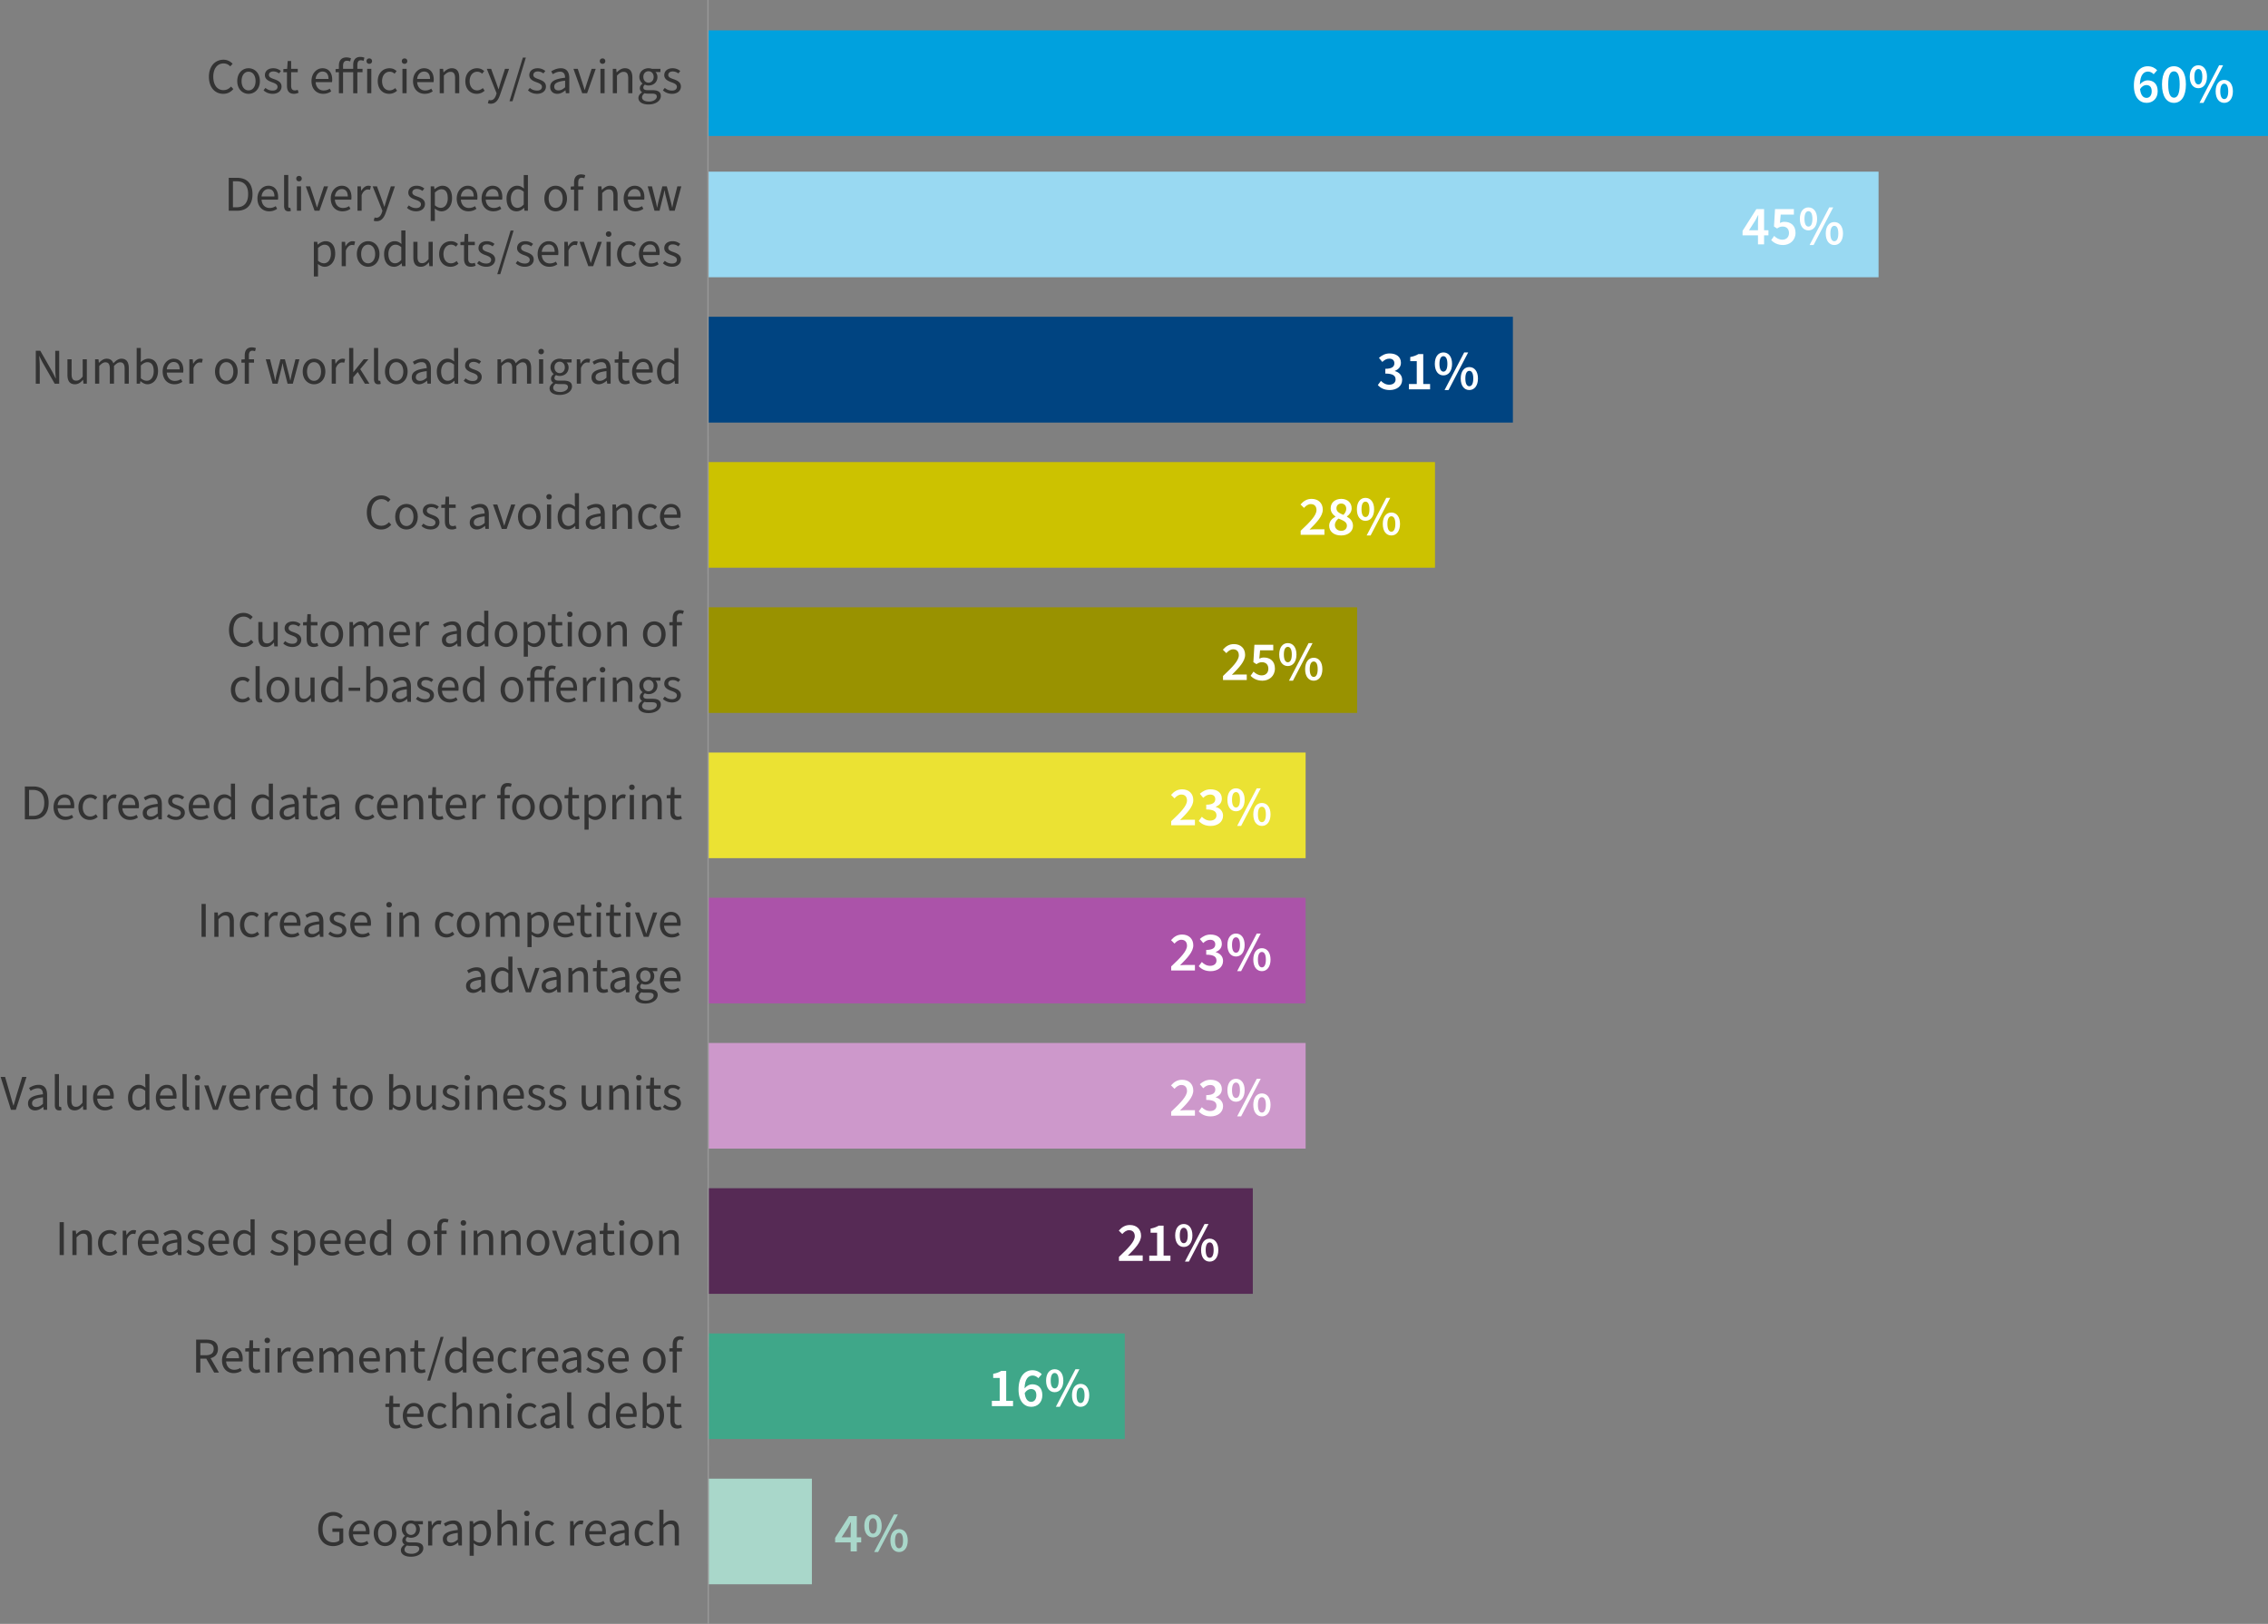 <svg xmlns="http://www.w3.org/2000/svg" width="1718" height="1230" viewBox="0 0 1718 1230"><rect x="0" y="0" width="1718" height="1230" fill="#808080" stroke="none"/><defs><style>.cls-3{fill:#fff}.cls-6{fill:#333}.cls-8{fill:#a9d7ca}</style></defs><g id="Charts"><path style="fill:#00a1de" d="M536 23h1182v80H536z"/><path class="cls-3" d="M1616.41 64.85c0-10.33 5.01-14.66 10.48-14.66 3.21 0 5.55 1.34 7.14 3.02l-2.63 3.02c-1-1.13-2.63-2.02-4.26-2.02-3.26 0-5.97 2.48-6.18 9.75 1.54-1.93 3.84-3.11 5.76-3.11 4.55 0 7.72 2.69 7.72 8.28s-3.8 8.78-8.39 8.78c-5.18 0-9.64-4.03-9.64-13.06Zm4.68 2.65c.5 4.66 2.38 6.64 4.93 6.64 2.17 0 3.88-1.76 3.88-5s-1.54-4.71-4.09-4.71c-1.54 0-3.38.92-4.72 3.07ZM1637.7 63.92c0-9.03 3.55-13.74 9.06-13.74s9.06 4.75 9.06 13.74-3.51 13.99-9.06 13.99-9.06-4.96-9.06-13.99Zm13.4 0c0-7.52-1.79-9.87-4.34-9.87s-4.34 2.35-4.34 9.87 1.84 10.08 4.34 10.08 4.34-2.52 4.34-10.08ZM1658.73 58.08c0-5.5 2.67-8.65 6.51-8.65s6.55 3.15 6.55 8.65-2.71 8.74-6.55 8.74-6.51-3.19-6.51-8.74Zm9.52 0c0-4.12-1.29-5.8-3.01-5.8s-3.01 1.68-3.01 5.8 1.29 5.88 3.01 5.88 3.01-1.76 3.01-5.88Zm12.73-8.65h3.01l-14.86 28.48h-3.01l14.86-28.48Zm-2.63 19.74c0-5.5 2.67-8.65 6.51-8.65s6.55 3.15 6.55 8.65-2.71 8.74-6.55 8.74-6.51-3.19-6.51-8.74Zm9.52 0c0-4.12-1.29-5.8-3.01-5.8s-3.01 1.68-3.01 5.8 1.29 5.88 3.01 5.88 3.01-1.76 3.01-5.88Z"/><path style="fill:#99d9f2" d="M536 130h887v80H536z"/><path class="cls-3" d="M1331.66 178.28h-11.69v-3.4l10.48-16.51h5.84v16.05h3.3v3.86h-3.3v6.81h-4.63v-6.81Zm0-3.86v-5.88c0-1.55.17-4.03.25-5.59h-.17c-.67 1.39-1.42 2.73-2.17 4.16l-4.72 7.31h6.8ZM1341.67 181.89l2.25-3.19c1.59 1.51 3.55 2.86 6.18 2.86 2.96 0 5.05-1.89 5.05-5.04s-1.92-4.92-4.8-4.92c-1.67 0-2.63.42-4.22 1.47l-2.34-1.51.79-13.19h14.28v4.2h-9.98l-.58 6.3c1.13-.55 2.13-.84 3.46-.84 4.55 0 8.35 2.6 8.35 8.36s-4.47 9.2-9.39 9.2c-4.3 0-7.1-1.72-9.06-3.7ZM1363.38 165.76c0-5.5 2.67-8.65 6.51-8.65s6.55 3.15 6.55 8.65-2.71 8.74-6.55 8.74-6.51-3.19-6.51-8.74Zm9.52 0c0-4.12-1.29-5.8-3.01-5.8s-3.01 1.68-3.01 5.8 1.29 5.88 3.01 5.88 3.01-1.76 3.01-5.88Zm12.73-8.65h3.01l-14.86 28.48h-3.01l14.86-28.48Zm-2.63 19.74c0-5.5 2.67-8.65 6.51-8.65s6.55 3.15 6.55 8.65-2.71 8.74-6.55 8.74-6.51-3.19-6.51-8.74Zm9.52 0c0-4.12-1.29-5.8-3.01-5.8s-3.01 1.68-3.01 5.8 1.29 5.88 3.01 5.88 3.01-1.76 3.01-5.88Z"/><path style="fill:#004481" d="M536 239.92h610v80.16H536z"/><path class="cls-3" d="m1043.71 291.65 2.34-3.15c1.59 1.6 3.63 2.9 6.26 2.9 2.84 0 4.84-1.47 4.84-3.95 0-2.73-1.75-4.49-7.77-4.49v-3.61c5.18 0 6.85-1.76 6.85-4.2 0-2.18-1.42-3.49-3.84-3.49-2.04 0-3.67.97-5.3 2.48l-2.55-3.07c2.3-2.02 4.84-3.36 8.06-3.36 5.09 0 8.6 2.56 8.6 7.06 0 2.98-1.71 5-4.59 6.13v.17c3.13.84 5.51 3.11 5.51 6.64 0 4.87-4.26 7.73-9.39 7.73-4.3 0-7.14-1.64-9.02-3.78ZM1067.26 290.89h5.93v-17.35h-4.93v-3.11c2.67-.5 4.47-1.22 6.18-2.23h3.67v22.68h5.18v4.03h-16.03v-4.03ZM1086.87 275.6c0-5.5 2.67-8.65 6.51-8.65s6.55 3.15 6.55 8.65-2.71 8.74-6.55 8.74-6.51-3.19-6.51-8.74Zm9.52 0c0-4.12-1.29-5.8-3.01-5.8s-3.01 1.68-3.01 5.8 1.29 5.88 3.01 5.88 3.01-1.76 3.01-5.88Zm12.73-8.65h3.01l-14.86 28.48h-3.01l14.86-28.48Zm-2.63 19.74c0-5.5 2.67-8.65 6.51-8.65s6.55 3.15 6.55 8.65-2.71 8.74-6.55 8.74-6.51-3.19-6.51-8.74Zm9.52 0c0-4.12-1.29-5.8-3.01-5.8s-3.01 1.68-3.01 5.8 1.29 5.88 3.01 5.88 3.01-1.76 3.01-5.88Z"/><path style="fill:#ccc200" d="M536 350h551v80H536z"/><path class="cls-3" d="M985.26 402.02c7.26-6.81 11.98-11.68 11.98-15.67 0-2.81-1.54-4.54-4.34-4.54-2.05 0-3.72 1.34-5.13 2.9l-2.63-2.6c2.38-2.69 4.84-4.24 8.43-4.24 5.09 0 8.43 3.23 8.43 8.15s-4.51 9.58-10.02 15.12c1.42-.13 3.17-.25 4.47-.25h6.8v4.2h-17.99v-3.07ZM1006.84 398.24c0-3.32 2.25-5.5 4.76-6.85v-.17c-2-1.47-3.63-3.4-3.63-6.22 0-4.37 3.42-7.14 8.06-7.14s7.85 2.9 7.85 7.23c0 2.65-1.84 4.87-3.59 6.09v.17c2.46 1.43 4.59 3.4 4.59 6.97 0 4.12-3.59 7.27-9.02 7.27s-9.02-3.02-9.02-7.35Zm13.44-.08c0-2.86-2.76-3.91-6.35-5.38-1.59 1.22-2.76 2.94-2.76 4.96 0 2.6 2.09 4.33 4.8 4.33 2.5 0 4.3-1.47 4.3-3.91Zm-.5-12.77c0-2.31-1.42-3.99-3.84-3.99-2 0-3.59 1.3-3.59 3.61 0 2.6 2.34 3.78 5.26 4.96 1.38-1.39 2.17-2.9 2.17-4.58ZM1027.83 385.76c0-5.5 2.67-8.65 6.51-8.65s6.55 3.15 6.55 8.65-2.71 8.74-6.55 8.74-6.51-3.19-6.51-8.74Zm9.52 0c0-4.12-1.29-5.8-3.01-5.8s-3.01 1.68-3.01 5.8 1.29 5.88 3.01 5.88 3.01-1.76 3.01-5.88Zm12.73-8.65h3.01l-14.86 28.48h-3.01l14.86-28.48Zm-2.63 19.74c0-5.5 2.67-8.65 6.51-8.65s6.55 3.15 6.55 8.65-2.71 8.74-6.55 8.74-6.51-3.19-6.51-8.74Zm9.52 0c0-4.12-1.29-5.8-3.01-5.8s-3.01 1.68-3.01 5.8 1.29 5.88 3.01 5.88 3.01-1.76 3.01-5.88Z"/><path style="fill:#999200" d="M536 460h492v80H536z"/><path class="cls-3" d="M926.43 512.02c7.26-6.81 11.98-11.68 11.98-15.67 0-2.81-1.54-4.54-4.34-4.54-2.05 0-3.72 1.34-5.13 2.9l-2.63-2.6c2.38-2.69 4.84-4.24 8.43-4.24 5.09 0 8.43 3.23 8.43 8.15s-4.51 9.58-10.02 15.12c1.42-.13 3.17-.25 4.47-.25h6.8v4.2h-17.99v-3.07ZM947.3 511.89l2.25-3.19c1.59 1.51 3.55 2.86 6.18 2.86 2.96 0 5.05-1.89 5.05-5.04s-1.92-4.92-4.8-4.92c-1.67 0-2.63.42-4.22 1.47l-2.34-1.51.79-13.19h14.28v4.2h-9.98l-.58 6.3c1.13-.55 2.13-.84 3.46-.84 4.55 0 8.35 2.6 8.35 8.36s-4.47 9.2-9.39 9.2c-4.3 0-7.1-1.72-9.06-3.7ZM969.01 495.76c0-5.5 2.67-8.65 6.51-8.65s6.55 3.15 6.55 8.65-2.71 8.74-6.55 8.74-6.51-3.19-6.51-8.74Zm9.52 0c0-4.12-1.29-5.8-3.01-5.8s-3.01 1.68-3.01 5.8 1.29 5.88 3.01 5.88 3.01-1.76 3.01-5.88Zm12.73-8.65h3.01l-14.86 28.48h-3.01l14.86-28.48Zm-2.63 19.74c0-5.5 2.67-8.65 6.51-8.65s6.55 3.15 6.55 8.65-2.71 8.74-6.55 8.74-6.51-3.19-6.51-8.74Zm9.52 0c0-4.12-1.29-5.8-3.01-5.8s-3.01 1.68-3.01 5.8 1.29 5.88 3.01 5.88 3.01-1.76 3.01-5.88Z"/><path style="fill:#ebe233" d="M536 570h453v80H536z"/><path class="cls-3" d="M887.17 622.02c7.26-6.8 11.98-11.68 11.98-15.67 0-2.81-1.54-4.54-4.34-4.54-2.04 0-3.71 1.34-5.13 2.9l-2.63-2.6c2.38-2.69 4.84-4.24 8.43-4.24 5.09 0 8.43 3.23 8.43 8.15s-4.51 9.58-10.02 15.12c1.42-.13 3.17-.25 4.47-.25h6.8v4.2h-17.99v-3.07ZM908.04 621.81l2.34-3.15c1.59 1.6 3.63 2.9 6.26 2.9 2.84 0 4.84-1.47 4.84-3.95 0-2.73-1.75-4.49-7.77-4.49v-3.61c5.18 0 6.85-1.76 6.85-4.2 0-2.18-1.42-3.49-3.84-3.49-2.04 0-3.67.97-5.3 2.48l-2.55-3.07c2.29-2.02 4.84-3.36 8.06-3.36 5.09 0 8.6 2.56 8.6 7.06 0 2.98-1.71 5-4.59 6.13v.17c3.13.84 5.51 3.11 5.51 6.64 0 4.87-4.26 7.73-9.39 7.73-4.3 0-7.14-1.64-9.02-3.78ZM929.75 605.76c0-5.5 2.67-8.65 6.51-8.65s6.55 3.15 6.55 8.65-2.71 8.74-6.55 8.74-6.51-3.19-6.51-8.74Zm9.52 0c0-4.12-1.29-5.8-3.01-5.8s-3.01 1.68-3.01 5.8 1.29 5.88 3.01 5.88 3.01-1.76 3.01-5.88Zm12.73-8.65h3.01l-14.86 28.48h-3.01L952 597.11Zm-2.63 19.74c0-5.5 2.67-8.65 6.51-8.65s6.55 3.15 6.55 8.65-2.71 8.74-6.55 8.74-6.51-3.19-6.51-8.74Zm9.52 0c0-4.12-1.29-5.8-3.01-5.8s-3.01 1.68-3.01 5.8 1.29 5.88 3.01 5.88 3.01-1.76 3.01-5.88Z"/><path style="fill:#ab53a9" d="M536 680h453v80H536z"/><path class="cls-3" d="M887.17 732.02c7.26-6.8 11.98-11.68 11.98-15.67 0-2.81-1.54-4.54-4.34-4.54-2.04 0-3.71 1.34-5.13 2.9l-2.63-2.6c2.38-2.69 4.84-4.24 8.43-4.24 5.09 0 8.43 3.23 8.43 8.15s-4.51 9.58-10.02 15.12c1.42-.13 3.17-.25 4.47-.25h6.8v4.2h-17.99v-3.07ZM908.04 731.81l2.34-3.15c1.59 1.6 3.63 2.9 6.26 2.9 2.84 0 4.84-1.47 4.84-3.95 0-2.73-1.75-4.49-7.77-4.49v-3.61c5.18 0 6.85-1.76 6.85-4.2 0-2.18-1.42-3.49-3.84-3.49-2.04 0-3.67.97-5.3 2.48l-2.55-3.07c2.29-2.02 4.84-3.36 8.06-3.36 5.09 0 8.6 2.56 8.6 7.06 0 2.98-1.71 5-4.59 6.13v.17c3.13.84 5.51 3.11 5.51 6.64 0 4.87-4.26 7.73-9.39 7.73-4.3 0-7.14-1.64-9.02-3.78ZM929.75 715.76c0-5.5 2.67-8.65 6.51-8.65s6.55 3.15 6.55 8.65-2.71 8.74-6.55 8.74-6.51-3.19-6.51-8.74Zm9.52 0c0-4.12-1.29-5.8-3.01-5.8s-3.01 1.68-3.01 5.8 1.29 5.88 3.01 5.88 3.01-1.76 3.01-5.88Zm12.73-8.65h3.01l-14.86 28.48h-3.01L952 707.11Zm-2.63 19.74c0-5.5 2.67-8.65 6.51-8.65s6.55 3.15 6.55 8.65-2.71 8.74-6.55 8.74-6.51-3.19-6.51-8.74Zm9.52 0c0-4.12-1.29-5.8-3.01-5.8s-3.01 1.68-3.01 5.8 1.29 5.88 3.01 5.88 3.01-1.76 3.01-5.88Z"/><path style="fill:#cd98cb" d="M536 790h453v80H536z"/><path class="cls-3" d="M887.17 842.02c7.26-6.81 11.98-11.68 11.98-15.67 0-2.81-1.54-4.54-4.34-4.54-2.05 0-3.72 1.34-5.14 2.9l-2.63-2.6c2.38-2.69 4.84-4.24 8.43-4.24 5.09 0 8.43 3.23 8.43 8.15s-4.51 9.58-10.02 15.12c1.42-.13 3.17-.25 4.47-.25h6.81v4.2h-17.99v-3.07ZM908.04 841.81l2.34-3.15c1.59 1.6 3.63 2.9 6.26 2.9 2.84 0 4.84-1.47 4.84-3.95 0-2.73-1.75-4.5-7.76-4.5v-3.61c5.18 0 6.85-1.76 6.85-4.2 0-2.18-1.42-3.49-3.84-3.49-2.05 0-3.67.97-5.3 2.48l-2.55-3.07c2.3-2.02 4.84-3.36 8.06-3.36 5.09 0 8.6 2.56 8.6 7.06 0 2.98-1.71 5-4.59 6.13v.17c3.13.84 5.51 3.11 5.51 6.64 0 4.87-4.26 7.73-9.39 7.73-4.3 0-7.14-1.64-9.02-3.78ZM929.75 825.76c0-5.5 2.67-8.65 6.51-8.65s6.55 3.15 6.55 8.65-2.71 8.74-6.55 8.74-6.51-3.19-6.51-8.74Zm9.52 0c0-4.12-1.29-5.8-3.01-5.8s-3.01 1.68-3.01 5.8 1.29 5.88 3.01 5.88 3.01-1.76 3.01-5.88Zm12.73-8.65h3.01l-14.86 28.48h-3.01L952 817.11Zm-2.63 19.74c0-5.5 2.67-8.65 6.51-8.65s6.55 3.15 6.55 8.65-2.71 8.74-6.55 8.74-6.51-3.19-6.51-8.74Zm9.52 0c0-4.12-1.29-5.8-3.01-5.8s-3.01 1.68-3.01 5.8 1.29 5.88 3.01 5.88 3.01-1.76 3.01-5.88Z"/><path style="fill:#562a55" d="M536 900h413v80H536z"/><path class="cls-3" d="M847.61 952.02c7.26-6.81 11.98-11.68 11.98-15.67 0-2.81-1.54-4.54-4.34-4.54-2.05 0-3.72 1.34-5.13 2.9l-2.63-2.6c2.38-2.69 4.84-4.24 8.43-4.24 5.09 0 8.43 3.23 8.43 8.15s-4.51 9.58-10.02 15.12c1.42-.13 3.17-.25 4.47-.25h6.8v4.2h-17.99v-3.07ZM870.57 951.05h5.93V933.7h-4.93v-3.11c2.67-.5 4.47-1.22 6.18-2.23h3.67v22.68h5.18v4.03h-16.03v-4.03ZM890.19 935.76c0-5.5 2.67-8.65 6.51-8.65s6.55 3.15 6.55 8.65-2.71 8.74-6.55 8.74-6.51-3.19-6.51-8.74Zm9.52 0c0-4.12-1.29-5.8-3.01-5.8s-3.01 1.68-3.01 5.8 1.29 5.88 3.01 5.88 3.01-1.76 3.01-5.88Zm12.73-8.65h3.01l-14.86 28.48h-3.01l14.86-28.48Zm-2.63 19.74c0-5.5 2.67-8.65 6.51-8.65s6.55 3.15 6.55 8.65-2.71 8.74-6.55 8.74-6.51-3.19-6.51-8.74Zm9.52 0c0-4.12-1.29-5.8-3.01-5.8s-3.01 1.68-3.01 5.8 1.29 5.88 3.01 5.88 3.01-1.76 3.01-5.88Z"/><path style="fill:#3fa789" d="M536 1010h316v80H536z"/><path class="cls-3" d="M751.34 1061.05h5.93v-17.35h-4.93v-3.11c2.67-.5 4.47-1.22 6.18-2.23h3.67v22.68h5.18v4.03h-16.03v-4.03ZM771.54 1052.52c0-10.33 5.01-14.66 10.48-14.66 3.21 0 5.55 1.34 7.14 3.02l-2.63 3.02c-1-1.13-2.63-2.02-4.26-2.02-3.26 0-5.97 2.48-6.18 9.75 1.54-1.93 3.84-3.11 5.76-3.11 4.55 0 7.72 2.69 7.72 8.28s-3.8 8.78-8.39 8.78c-5.18 0-9.64-4.03-9.64-13.06Zm4.68 2.65c.5 4.66 2.38 6.64 4.93 6.64 2.17 0 3.88-1.76 3.88-5s-1.54-4.71-4.09-4.71c-1.54 0-3.38.92-4.72 3.07ZM792.41 1045.76c0-5.5 2.67-8.65 6.51-8.65s6.55 3.15 6.55 8.65-2.71 8.74-6.55 8.74-6.51-3.19-6.51-8.74Zm9.52 0c0-4.12-1.29-5.8-3.01-5.8s-3.01 1.68-3.01 5.8 1.29 5.88 3.01 5.88 3.01-1.76 3.01-5.88Zm12.73-8.65h3.01l-14.86 28.48h-3.01l14.86-28.48Zm-2.63 19.74c0-5.5 2.67-8.65 6.51-8.65s6.55 3.15 6.55 8.65-2.71 8.74-6.55 8.74-6.51-3.19-6.51-8.74Zm9.52 0c0-4.12-1.29-5.8-3.01-5.8s-3.01 1.68-3.01 5.8 1.29 5.88 3.01 5.88 3.01-1.76 3.01-5.88Z"/><path class="cls-8" d="M536 1120h79v80h-79z"/></g><g id="Text"><g id="Microsoft"><path class="cls-6" d="M158.25 58.15c0-8.02 4.71-12.92 11.06-12.92 3.04 0 5.4 1.44 6.88 3.08l-1.75 1.98c-1.33-1.37-2.96-2.24-5.09-2.24-4.67 0-7.79 3.84-7.79 10.03s2.96 10.18 7.67 10.18c2.39 0 4.18-.95 5.78-2.7l1.75 1.9c-2.01 2.32-4.45 3.61-7.64 3.61-6.23 0-10.87-4.79-10.87-12.92ZM179.72 61.42c0-6.19 4.03-9.73 8.55-9.73s8.59 3.53 8.59 9.73-4.07 9.65-8.59 9.65-8.55-3.53-8.55-9.65Zm13.87 0c0-4.26-2.13-7.1-5.32-7.1s-5.28 2.85-5.28 7.1 2.13 7.03 5.28 7.03 5.32-2.81 5.32-7.03ZM199.63 68.41l1.44-1.82c1.6 1.33 3.27 2.01 5.55 2.01 2.43 0 3.61-1.25 3.61-2.85 0-1.9-2.05-2.7-4.14-3.46-2.77-.99-5.43-2.32-5.43-5.36s2.36-5.24 6.38-5.24c2.32 0 4.29.87 5.74 2.09l-1.44 1.82c-1.29-.95-2.62-1.48-4.26-1.48-2.36 0-3.38 1.29-3.38 2.66 0 1.67 1.6 2.36 3.91 3.15 2.89 1.03 5.66 2.28 5.66 5.62 0 3-2.39 5.51-6.76 5.51-2.7 0-5.17-.99-6.88-2.66ZM217.38 64.87V54.69h-2.74v-2.36l2.89-.19.38-5.93h2.62v5.93h5.02v2.55h-5.02v10.26c0 2.24.76 3.53 2.85 3.53.68 0 1.37-.11 2.13-.46l.65 2.24c-.99.46-2.24.8-3.5.8-3.95 0-5.28-2.51-5.28-6.19ZM235.96 61.38c0-6 4.07-9.69 8.28-9.69 4.71 0 7.41 3.34 7.41 8.66 0 .68-.04 1.25-.15 1.86h-12.42c.27 3.8 2.58 6.31 6.08 6.31 1.79 0 3.34-.49 4.63-1.37l1.1 2.01c-1.6 1.14-3.57 1.9-6.12 1.9-4.94 0-8.82-3.57-8.82-9.69Zm12.88-1.6c0-3.65-1.71-5.58-4.52-5.58-2.58 0-4.86 2.05-5.24 5.58h9.76ZM267.53 54.69h-7.67v15.92h-3.15V54.69h-2.51v-2.36l2.51-.19v-2.43c0-3.84 1.9-6.23 5.74-6.23 1.25 0 2.47.27 3.42.68l-.68 2.39c-.8-.38-1.52-.53-2.47-.53-1.82 0-2.85 1.33-2.85 3.76v2.36h7.67v-2.89c0-3.76 1.71-6.15 5.43-6.15 1.14 0 2.24.27 3.08.61l-.68 2.43a4.7 4.7 0 0 0-2.09-.49c-1.71 0-2.58 1.22-2.58 3.61v2.89h3.91v2.55h-3.91v15.92h-3.15V54.7ZM277.64 46.29c0-1.22.87-2.05 2.09-2.05s2.09.84 2.09 2.05-.87 2.05-2.09 2.05-2.09-.8-2.09-2.05Zm.49 5.85h3.15v18.47h-3.15V52.14ZM286.15 61.42c0-6.19 4.14-9.73 8.89-9.73 2.43 0 4.1.95 5.4 2.17l-1.56 1.98c-1.03-.95-2.2-1.52-3.69-1.52-3.34 0-5.78 2.85-5.78 7.1s2.28 7.03 5.66 7.03c1.71 0 3.23-.76 4.33-1.75l1.37 2.01c-1.67 1.52-3.76 2.36-5.96 2.36-4.9 0-8.66-3.53-8.66-9.65ZM304.36 46.29c0-1.22.88-2.05 2.09-2.05s2.09.84 2.09 2.05-.87 2.05-2.09 2.05-2.09-.8-2.09-2.05Zm.49 5.85H308v18.47h-3.15V52.14ZM312.87 61.38c0-6 4.07-9.69 8.28-9.69 4.71 0 7.41 3.34 7.41 8.66 0 .68-.04 1.25-.15 1.86h-12.42c.27 3.8 2.58 6.31 6.08 6.31 1.79 0 3.34-.49 4.63-1.37l1.1 2.01c-1.6 1.14-3.57 1.9-6.12 1.9-4.94 0-8.82-3.57-8.82-9.69Zm12.88-1.6c0-3.65-1.71-5.58-4.52-5.58-2.58 0-4.86 2.05-5.24 5.58h9.76ZM333.08 52.15h2.58l.27 2.66h.11c1.75-1.75 3.65-3.12 6.19-3.12 3.91 0 5.66 2.51 5.66 7.22v11.7h-3.15V59.33c0-3.46-1.06-4.9-3.5-4.9-1.86 0-3.19.95-5.02 2.81v13.37h-3.15V52.14ZM352.5 61.42c0-6.19 4.14-9.73 8.89-9.73 2.43 0 4.1.95 5.39 2.17l-1.56 1.98c-1.03-.95-2.2-1.52-3.69-1.52-3.34 0-5.78 2.85-5.78 7.1s2.28 7.03 5.66 7.03c1.71 0 3.23-.76 4.33-1.75l1.37 2.01c-1.67 1.52-3.76 2.36-5.96 2.36-4.9 0-8.66-3.53-8.66-9.65ZM369.56 78.17l.68-2.47c.46.15.91.23 1.37.23 2.05 0 3.38-1.63 4.14-3.91l.42-1.37-7.41-18.5h3.27l3.72 10.18c.61 1.6 1.22 3.5 1.82 5.21h.15c.49-1.67 1.03-3.57 1.52-5.21l3.3-10.18h3.08l-6.95 19.99c-1.29 3.65-3.23 6.42-6.92 6.42-.87 0-1.6-.15-2.2-.38ZM396.05 43.63h2.28l-10.11 33.06h-2.28l10.11-33.06ZM399.92 68.41l1.44-1.82c1.6 1.33 3.27 2.01 5.55 2.01 2.43 0 3.61-1.25 3.61-2.85 0-1.9-2.05-2.7-4.14-3.46-2.77-.99-5.43-2.32-5.43-5.36s2.36-5.24 6.38-5.24c2.32 0 4.29.87 5.74 2.09l-1.44 1.82c-1.29-.95-2.62-1.48-4.26-1.48-2.36 0-3.38 1.29-3.38 2.66 0 1.67 1.6 2.36 3.91 3.15 2.89 1.03 5.66 2.28 5.66 5.62 0 3-2.39 5.51-6.76 5.51-2.7 0-5.17-.99-6.88-2.66ZM416.76 65.82c0-4.1 3.42-6.08 11.32-6.95-.04-2.32-.8-4.56-3.8-4.56-2.13 0-4.07.95-5.51 1.9l-1.21-2.13c1.71-1.14 4.29-2.39 7.26-2.39 4.48 0 6.42 3 6.42 7.56v11.36h-2.58l-.3-2.2h-.11c-1.75 1.48-3.76 2.66-6.08 2.66-3.08 0-5.4-1.9-5.4-5.24Zm11.32.3V61.1c-6.23.72-8.24 2.13-8.24 4.52 0 2.05 1.41 2.85 3.19 2.85s3.27-.8 5.05-2.36ZM434.39 52.15h3.27l3.46 10.45c.57 1.82 1.14 3.69 1.71 5.47h.15c.53-1.79 1.14-3.65 1.71-5.47l3.46-10.45h3.12l-6.54 18.47h-3.69l-6.65-18.47ZM454.34 46.29c0-1.22.87-2.05 2.09-2.05s2.09.84 2.09 2.05-.87 2.05-2.09 2.05-2.09-.8-2.09-2.05Zm.49 5.85h3.15v18.47h-3.15V52.14ZM464.22 52.15h2.58l.27 2.66h.11c1.75-1.75 3.65-3.12 6.19-3.12 3.91 0 5.66 2.51 5.66 7.22v11.7h-3.15V59.33c0-3.46-1.06-4.9-3.5-4.9-1.86 0-3.19.95-5.02 2.81v13.37h-3.15V52.14ZM483.6 74.14c0-1.56 1.03-3.04 2.7-4.18v-.15c-.91-.57-1.63-1.56-1.63-3 0-1.56 1.06-2.77 2.01-3.42v-.15c-1.22-.99-2.39-2.77-2.39-4.98 0-4.03 3.19-6.57 6.95-6.57 1.03 0 1.94.19 2.62.46h6.42v2.43h-3.76c.88.84 1.48 2.2 1.48 3.76 0 3.95-3 6.42-6.76 6.42-.91 0-1.9-.23-2.74-.65-.68.57-1.18 1.18-1.18 2.2 0 1.14.76 1.98 3.23 1.98h3.57c4.29 0 6.46 1.37 6.46 4.41 0 3.46-3.61 6.42-9.35 6.42-4.52 0-7.64-1.79-7.64-4.98Zm13.91-.95c0-1.71-1.29-2.28-3.72-2.28h-3.15c-.72 0-1.6-.08-2.39-.3-1.33.95-1.9 2.05-1.9 3.12 0 1.98 2.01 3.19 5.36 3.19s5.81-1.82 5.81-3.72Zm-2.36-14.93c0-2.66-1.75-4.29-3.91-4.29s-3.91 1.6-3.91 4.29 1.79 4.37 3.91 4.37 3.91-1.67 3.91-4.37ZM502.14 68.41l1.44-1.82c1.6 1.33 3.27 2.01 5.55 2.01 2.43 0 3.61-1.25 3.61-2.85 0-1.9-2.05-2.7-4.14-3.46-2.77-.99-5.43-2.32-5.43-5.36s2.36-5.24 6.38-5.24c2.32 0 4.29.87 5.74 2.09l-1.44 1.82c-1.29-.95-2.62-1.48-4.26-1.48-2.36 0-3.38 1.29-3.38 2.66 0 1.67 1.6 2.36 3.91 3.15 2.89 1.03 5.66 2.28 5.66 5.62 0 3-2.39 5.51-6.76 5.51-2.7 0-5.17-.99-6.88-2.66Z"/></g><g id="Microsoft-2" data-name="Microsoft"><path class="cls-6" d="M173.26 134.69h6.23c7.67 0 11.78 4.45 11.78 12.35s-4.1 12.58-11.63 12.58h-6.38V134.7Zm6 22.3c5.81 0 8.7-3.65 8.7-9.95s-2.89-9.73-8.7-9.73h-2.81v19.68h2.81ZM195 150.38c0-6 4.07-9.69 8.28-9.69 4.71 0 7.41 3.34 7.41 8.66 0 .68-.04 1.25-.15 1.86h-12.42c.27 3.8 2.58 6.31 6.08 6.31 1.79 0 3.34-.49 4.64-1.37l1.1 2.01c-1.6 1.14-3.57 1.9-6.12 1.9-4.94 0-8.81-3.57-8.81-9.69Zm12.88-1.6c0-3.65-1.71-5.58-4.52-5.58-2.58 0-4.86 2.05-5.24 5.58h9.76ZM215.21 155.89v-23.33h3.15v23.56c0 .99.42 1.33.91 1.33.19 0 .34 0 .65-.08l.42 2.36c-.46.23-1.03.34-1.82.34-2.36 0-3.31-1.52-3.31-4.18ZM224.41 135.29c0-1.22.87-2.05 2.09-2.05s2.09.84 2.09 2.05-.87 2.05-2.09 2.05-2.09-.8-2.09-2.05Zm.49 5.85h3.15v18.47h-3.15v-18.47ZM231.63 141.15h3.27l3.46 10.45c.57 1.82 1.14 3.69 1.71 5.47h.15c.53-1.79 1.14-3.65 1.71-5.47l3.46-10.45h3.12l-6.53 18.47h-3.69l-6.65-18.47ZM250.55 150.38c0-6 4.07-9.69 8.28-9.69 4.71 0 7.41 3.34 7.41 8.66 0 .68-.04 1.25-.15 1.86h-12.42c.27 3.8 2.58 6.31 6.08 6.31 1.79 0 3.34-.49 4.63-1.37l1.1 2.01c-1.6 1.14-3.57 1.9-6.12 1.9-4.94 0-8.81-3.57-8.81-9.69Zm12.88-1.6c0-3.65-1.71-5.58-4.52-5.58-2.58 0-4.86 2.05-5.24 5.58h9.77ZM270.77 141.15h2.58l.27 3.34h.11c1.29-2.32 3.19-3.8 5.24-3.8.84 0 1.41.11 1.98.38l-.68 2.7a5.43 5.43 0 0 0-1.67-.23c-1.56 0-3.42 1.1-4.67 4.22v11.85h-3.15v-18.47ZM283.08 167.17l.68-2.47c.46.15.91.23 1.37.23 2.05 0 3.38-1.63 4.14-3.91l.42-1.37-7.41-18.5h3.27l3.72 10.18c.61 1.6 1.21 3.5 1.82 5.21h.15c.49-1.67 1.03-3.57 1.52-5.21l3.31-10.18h3.08l-6.95 19.99c-1.29 3.65-3.23 6.42-6.92 6.42-.87 0-1.6-.15-2.2-.38ZM308.27 157.41l1.44-1.82c1.6 1.33 3.27 2.01 5.55 2.01 2.43 0 3.61-1.25 3.61-2.85 0-1.9-2.05-2.7-4.14-3.46-2.77-.99-5.43-2.32-5.43-5.36s2.36-5.24 6.38-5.24c2.32 0 4.29.87 5.74 2.09l-1.44 1.82c-1.29-.95-2.62-1.48-4.26-1.48-2.36 0-3.38 1.29-3.38 2.66 0 1.67 1.6 2.36 3.91 3.15 2.89 1.03 5.66 2.28 5.66 5.62 0 3-2.39 5.51-6.76 5.51-2.7 0-5.17-.99-6.88-2.66ZM326.25 141.15h2.58l.27 2.13h.11c1.67-1.41 3.76-2.58 5.89-2.58 4.75 0 7.33 3.69 7.33 9.42 0 6.27-3.8 9.95-8.02 9.95-1.67 0-3.42-.8-5.09-2.13l.08 3.23v6.23h-3.15v-26.25Zm12.92 8.97c0-4.07-1.41-6.76-4.86-6.76-1.56 0-3.12.84-4.9 2.51v9.65c1.67 1.41 3.27 1.9 4.48 1.9 3.04 0 5.28-2.74 5.28-7.29ZM345.97 150.38c0-6 4.07-9.69 8.28-9.69 4.71 0 7.41 3.34 7.41 8.66 0 .68-.04 1.25-.15 1.86h-12.42c.27 3.8 2.58 6.31 6.08 6.31 1.79 0 3.34-.49 4.63-1.37l1.1 2.01c-1.6 1.14-3.57 1.9-6.12 1.9-4.94 0-8.82-3.57-8.82-9.69Zm12.88-1.6c0-3.65-1.71-5.58-4.52-5.58-2.58 0-4.86 2.05-5.24 5.58h9.76ZM364.81 150.38c0-6 4.07-9.69 8.28-9.69 4.71 0 7.41 3.34 7.41 8.66 0 .68-.04 1.25-.15 1.86h-12.42c.27 3.8 2.58 6.31 6.08 6.31 1.79 0 3.34-.49 4.63-1.37l1.1 2.01c-1.6 1.14-3.57 1.9-6.12 1.9-4.94 0-8.82-3.57-8.82-9.69Zm12.88-1.6c0-3.65-1.71-5.58-4.52-5.58-2.58 0-4.86 2.05-5.24 5.58h9.76ZM383.7 150.42c0-6 3.8-9.73 8.02-9.73 2.13 0 3.53.8 5.17 2.13l-.15-3.15v-7.1h3.15v27.05h-2.58l-.27-2.17h-.11c-1.44 1.41-3.42 2.62-5.58 2.62-4.64 0-7.64-3.5-7.64-9.65Zm13.03 4.48v-9.65c-1.56-1.41-2.96-1.9-4.48-1.9-2.93 0-5.28 2.81-5.28 7.03s1.82 7.03 5.05 7.03c1.71 0 3.19-.84 4.71-2.51ZM412.35 150.42c0-6.19 4.03-9.73 8.55-9.73s8.59 3.53 8.59 9.73-4.07 9.65-8.59 9.65-8.55-3.53-8.55-9.65Zm13.87 0c0-4.26-2.13-7.1-5.32-7.1s-5.28 2.85-5.28 7.1 2.13 7.03 5.28 7.03 5.32-2.81 5.32-7.03ZM434.85 143.69h-2.51v-2.36l2.51-.19v-2.89c0-3.76 1.71-6.15 5.4-6.15 1.14 0 2.32.27 3.08.61l-.68 2.32c-.72-.23-1.41-.38-2.05-.38-1.75 0-2.58 1.25-2.58 3.61v2.89h3.88v2.55h-3.88v15.92h-3.15V143.7ZM453.01 141.15h2.58l.27 2.66h.11c1.75-1.75 3.65-3.12 6.19-3.12 3.91 0 5.66 2.51 5.66 7.22v11.7h-3.15v-11.28c0-3.46-1.06-4.9-3.5-4.9-1.86 0-3.19.95-5.01 2.81v13.37h-3.15v-18.47ZM472.43 150.38c0-6 4.07-9.69 8.28-9.69 4.71 0 7.41 3.34 7.41 8.66 0 .68-.04 1.25-.15 1.86h-12.42c.27 3.8 2.58 6.31 6.08 6.31 1.79 0 3.34-.49 4.63-1.37l1.1 2.01c-1.6 1.14-3.57 1.9-6.12 1.9-4.94 0-8.81-3.57-8.81-9.69Zm12.88-1.6c0-3.65-1.71-5.58-4.52-5.58-2.58 0-4.86 2.05-5.24 5.58h9.77ZM490.63 141.15h3.23l2.7 10.71c.42 1.67.8 3.27 1.1 5.24h.15c.38-1.98.72-3.57 1.14-5.24l2.77-10.71h3.38l2.81 10.71c.42 1.67.84 3.27 1.22 5.24h.15c.38-1.98.68-3.57 1.1-5.24l2.7-10.71h3l-4.98 18.47h-3.99l-2.51-9.92c-.46-1.71-.8-3.31-1.22-5.47h-.15c-.34 2.17-.68 3.8-1.18 5.47l-2.47 9.92h-3.8l-5.17-18.47ZM237.74 183.15h2.58l.27 2.13h.11c1.67-1.41 3.76-2.58 5.89-2.58 4.75 0 7.33 3.69 7.33 9.42 0 6.27-3.8 9.95-8.02 9.95-1.67 0-3.42-.8-5.09-2.13l.08 3.23v6.23h-3.15v-26.25Zm12.92 8.97c0-4.07-1.41-6.76-4.86-6.76-1.56 0-3.12.84-4.9 2.51v9.65c1.67 1.41 3.27 1.9 4.48 1.9 3.04 0 5.28-2.74 5.28-7.29ZM258.83 183.15h2.58l.27 3.34h.11c1.29-2.32 3.19-3.8 5.24-3.8.84 0 1.41.11 1.97.38l-.68 2.7a5.43 5.43 0 0 0-1.67-.23c-1.56 0-3.42 1.1-4.67 4.22v11.85h-3.15v-18.47ZM270.31 192.42c0-6.19 4.03-9.73 8.55-9.73s8.59 3.53 8.59 9.73-4.07 9.65-8.59 9.65-8.55-3.53-8.55-9.65Zm13.87 0c0-4.26-2.13-7.1-5.32-7.1s-5.28 2.85-5.28 7.1 2.13 7.03 5.28 7.03 5.32-2.81 5.32-7.03ZM290.94 192.42c0-6 3.8-9.73 8.02-9.73 2.13 0 3.53.8 5.17 2.13l-.15-3.15v-7.1h3.15v27.05h-2.58l-.27-2.17h-.11c-1.44 1.41-3.42 2.62-5.59 2.62-4.63 0-7.64-3.5-7.64-9.65Zm13.03 4.48v-9.65c-1.56-1.41-2.96-1.9-4.48-1.9-2.93 0-5.28 2.81-5.28 7.03s1.82 7.03 5.05 7.03c1.71 0 3.19-.84 4.71-2.51ZM313.1 194.85v-11.7h3.15v11.28c0 3.42 1.06 4.9 3.5 4.9 1.86 0 3.19-.95 4.9-3.12v-13.07h3.15v18.47h-2.58l-.27-2.89h-.11c-1.71 2.01-3.53 3.34-6.08 3.34-3.91 0-5.66-2.51-5.66-7.22ZM332.67 192.42c0-6.19 4.14-9.73 8.89-9.73 2.43 0 4.1.95 5.39 2.17l-1.56 1.98c-1.03-.95-2.2-1.52-3.69-1.52-3.34 0-5.78 2.85-5.78 7.1s2.28 7.03 5.66 7.03c1.71 0 3.23-.76 4.33-1.75l1.37 2.01c-1.67 1.52-3.76 2.36-5.96 2.36-4.9 0-8.66-3.53-8.66-9.65ZM351.51 195.87v-10.18h-2.74v-2.36l2.89-.19.38-5.93h2.62v5.93h5.02v2.55h-5.02v10.26c0 2.24.76 3.53 2.85 3.53.68 0 1.37-.11 2.13-.46l.65 2.24c-.99.46-2.24.8-3.5.8-3.95 0-5.28-2.51-5.28-6.19ZM361.43 199.41l1.44-1.82c1.6 1.33 3.27 2.01 5.55 2.01 2.43 0 3.61-1.25 3.61-2.85 0-1.9-2.05-2.7-4.14-3.46-2.77-.99-5.43-2.32-5.43-5.36s2.36-5.24 6.38-5.24c2.32 0 4.29.87 5.74 2.09l-1.44 1.82c-1.29-.95-2.62-1.48-4.25-1.48-2.36 0-3.38 1.29-3.38 2.66 0 1.67 1.6 2.36 3.91 3.15 2.89 1.03 5.66 2.28 5.66 5.62 0 3-2.39 5.51-6.76 5.51-2.7 0-5.17-.99-6.88-2.66ZM386.78 174.63h2.28l-10.11 33.06h-2.28l10.11-33.06ZM390.65 199.41l1.44-1.82c1.6 1.33 3.27 2.01 5.55 2.01 2.43 0 3.61-1.25 3.61-2.85 0-1.9-2.05-2.7-4.14-3.46-2.77-.99-5.43-2.32-5.43-5.36s2.36-5.24 6.38-5.24c2.32 0 4.29.87 5.74 2.09l-1.44 1.82c-1.29-.95-2.62-1.48-4.26-1.48-2.36 0-3.38 1.29-3.38 2.66 0 1.67 1.6 2.36 3.91 3.15 2.89 1.03 5.66 2.28 5.66 5.62 0 3-2.39 5.51-6.76 5.51-2.7 0-5.17-.99-6.88-2.66ZM407.26 192.38c0-6 4.07-9.69 8.28-9.69 4.71 0 7.41 3.34 7.41 8.66 0 .68-.04 1.25-.15 1.86h-12.42c.27 3.8 2.58 6.31 6.08 6.31 1.79 0 3.34-.49 4.63-1.37l1.1 2.01c-1.6 1.14-3.57 1.9-6.12 1.9-4.94 0-8.82-3.57-8.82-9.69Zm12.88-1.6c0-3.65-1.71-5.58-4.52-5.58-2.58 0-4.86 2.05-5.24 5.58h9.76ZM427.48 183.15h2.58l.27 3.34h.11c1.29-2.32 3.19-3.8 5.24-3.8.84 0 1.41.11 1.98.38l-.68 2.7a5.43 5.43 0 0 0-1.67-.23c-1.56 0-3.42 1.1-4.67 4.22v11.85h-3.15v-18.47ZM438.99 183.15h3.27l3.46 10.45c.57 1.82 1.14 3.69 1.71 5.47h.15c.53-1.79 1.14-3.65 1.71-5.47l3.46-10.45h3.12l-6.54 18.47h-3.69l-6.65-18.47ZM458.94 177.29c0-1.22.87-2.05 2.09-2.05s2.09.84 2.09 2.05-.87 2.05-2.09 2.05-2.09-.8-2.09-2.05Zm.49 5.85h3.15v18.47h-3.15v-18.47ZM467.45 192.42c0-6.19 4.14-9.73 8.89-9.73 2.43 0 4.1.95 5.39 2.17l-1.56 1.98c-1.03-.95-2.21-1.52-3.69-1.52-3.34 0-5.78 2.85-5.78 7.1s2.28 7.03 5.66 7.03c1.71 0 3.23-.76 4.33-1.75l1.37 2.01c-1.67 1.52-3.76 2.36-5.96 2.36-4.9 0-8.66-3.53-8.66-9.65ZM483.98 192.38c0-6 4.07-9.69 8.28-9.69 4.71 0 7.41 3.34 7.41 8.66 0 .68-.04 1.25-.15 1.86H487.1c.27 3.8 2.58 6.31 6.08 6.31 1.79 0 3.34-.49 4.63-1.37l1.1 2.01c-1.6 1.14-3.57 1.9-6.12 1.9-4.94 0-8.81-3.57-8.81-9.69Zm12.88-1.6c0-3.65-1.71-5.58-4.52-5.58-2.58 0-4.86 2.05-5.24 5.58h9.77ZM502.14 199.41l1.44-1.82c1.6 1.33 3.27 2.01 5.55 2.01 2.43 0 3.61-1.25 3.61-2.85 0-1.9-2.05-2.7-4.14-3.46-2.77-.99-5.43-2.32-5.43-5.36s2.36-5.24 6.38-5.24c2.32 0 4.29.87 5.74 2.09l-1.44 1.82c-1.29-.95-2.62-1.48-4.25-1.48-2.36 0-3.38 1.29-3.38 2.66 0 1.67 1.6 2.36 3.91 3.15 2.89 1.03 5.66 2.28 5.66 5.62 0 3-2.39 5.51-6.76 5.51-2.7 0-5.17-.99-6.88-2.66Z"/></g><g id="Microsoft-3" data-name="Microsoft"><path class="cls-6" d="M27.11 265.69h3.42l8.89 15.54c.95 1.67 1.82 3.53 2.7 5.36h.15c-.19-2.58-.42-5.32-.42-7.9V265.7h3v24.92h-3.42l-8.89-15.54c-.95-1.67-1.86-3.53-2.7-5.36h-.15c.19 2.51.42 5.21.42 7.79v13.11h-3V265.7ZM51.09 283.85v-11.7h3.15v11.28c0 3.42 1.06 4.9 3.5 4.9 1.86 0 3.19-.95 4.9-3.12v-13.07h3.15v18.47h-2.58l-.27-2.89h-.11c-1.71 2.01-3.53 3.34-6.08 3.34-3.91 0-5.66-2.51-5.66-7.22ZM72.03 272.15h2.58l.27 2.66h.11c1.63-1.75 3.53-3.12 5.74-3.12 2.85 0 4.37 1.33 5.13 3.5 1.9-2.05 3.84-3.5 6.08-3.5 3.8 0 5.62 2.51 5.62 7.22v11.7h-3.15v-11.28c0-3.46-1.1-4.9-3.42-4.9-1.44 0-2.93.91-4.64 2.81v13.37H83.2v-11.28c0-3.46-1.06-4.9-3.42-4.9-1.37 0-2.89.91-4.6 2.81v13.37h-3.15v-18.47ZM106.45 288.71h-.11l-.3 1.9h-2.51v-27.05h3.15v7.37l-.11 3.31c1.71-1.44 3.76-2.55 5.81-2.55 4.75 0 7.33 3.69 7.33 9.38 0 6.31-3.8 9.99-8.02 9.99-1.71 0-3.61-.87-5.24-2.36Zm9.99-7.6c0-4.07-1.41-6.76-4.86-6.76-1.56 0-3.15.84-4.9 2.51v9.65c1.6 1.41 3.27 1.9 4.48 1.9 3.04 0 5.28-2.74 5.28-7.29ZM123.21 281.38c0-6 4.07-9.69 8.28-9.69 4.71 0 7.41 3.34 7.41 8.66 0 .68-.04 1.25-.15 1.86h-12.42c.27 3.8 2.58 6.31 6.08 6.31 1.79 0 3.34-.49 4.64-1.37l1.1 2.01c-1.6 1.14-3.57 1.9-6.12 1.9-4.94 0-8.82-3.57-8.82-9.69Zm12.88-1.6c0-3.65-1.71-5.58-4.52-5.58-2.58 0-4.86 2.05-5.24 5.58h9.76ZM143.43 272.15h2.58l.27 3.34h.11c1.29-2.32 3.19-3.8 5.24-3.8.84 0 1.41.11 1.98.38l-.68 2.7a5.43 5.43 0 0 0-1.67-.23c-1.56 0-3.42 1.1-4.67 4.22v11.85h-3.15v-18.47ZM162.88 281.42c0-6.19 4.03-9.73 8.55-9.73s8.59 3.53 8.59 9.73-4.07 9.65-8.59 9.65-8.55-3.53-8.55-9.65Zm13.87 0c0-4.26-2.13-7.1-5.32-7.1s-5.28 2.85-5.28 7.1 2.13 7.03 5.28 7.03 5.32-2.81 5.32-7.03ZM185.38 274.69h-2.51v-2.36l2.51-.19v-2.89c0-3.76 1.71-6.15 5.39-6.15 1.14 0 2.32.27 3.08.61l-.68 2.32c-.72-.23-1.41-.38-2.05-.38-1.75 0-2.58 1.25-2.58 3.61v2.89h3.88v2.55h-3.88v15.92h-3.15V274.7ZM201.34 272.15h3.23l2.7 10.71c.42 1.67.8 3.27 1.1 5.24h.15c.38-1.98.72-3.57 1.14-5.24l2.77-10.71h3.38l2.81 10.71c.42 1.67.84 3.27 1.22 5.24h.15c.38-1.98.68-3.57 1.1-5.24l2.7-10.71h3l-4.98 18.47h-3.99l-2.51-9.92c-.46-1.71-.8-3.31-1.22-5.47h-.15c-.34 2.17-.68 3.8-1.18 5.47l-2.47 9.92h-3.8l-5.17-18.47ZM229.31 281.42c0-6.19 4.03-9.73 8.55-9.73s8.59 3.53 8.59 9.73-4.07 9.65-8.59 9.65-8.55-3.53-8.55-9.65Zm13.87 0c0-4.26-2.13-7.1-5.32-7.1s-5.28 2.85-5.28 7.1 2.13 7.03 5.28 7.03 5.32-2.81 5.32-7.03ZM251.27 272.15h2.58l.27 3.34h.11c1.29-2.32 3.19-3.8 5.24-3.8.84 0 1.41.11 1.97.38l-.68 2.7a5.43 5.43 0 0 0-1.67-.23c-1.56 0-3.42 1.1-4.67 4.22v11.85h-3.15v-18.47ZM264.49 263.56h3.12v18.24h.11l7.79-9.65h3.53l-6.16 7.45 6.95 11.02h-3.42l-5.4-8.85-3.42 3.99v4.86h-3.12v-27.05ZM283.3 286.89v-23.33h3.15v23.56c0 .99.42 1.33.91 1.33.19 0 .34 0 .64-.08l.42 2.36c-.46.23-1.03.34-1.82.34-2.36 0-3.31-1.52-3.31-4.18ZM291.62 281.42c0-6.19 4.03-9.73 8.55-9.73s8.59 3.53 8.59 9.73-4.06 9.65-8.59 9.65-8.55-3.53-8.55-9.65Zm13.87 0c0-4.26-2.13-7.1-5.32-7.1s-5.28 2.85-5.28 7.1 2.13 7.03 5.28 7.03 5.32-2.81 5.32-7.03ZM311.92 285.82c0-4.1 3.42-6.08 11.32-6.95-.04-2.32-.8-4.56-3.8-4.56-2.13 0-4.07.95-5.51 1.9l-1.21-2.13c1.71-1.14 4.29-2.39 7.26-2.39 4.48 0 6.42 3 6.42 7.56v11.36h-2.58l-.3-2.2h-.11c-1.75 1.48-3.76 2.66-6.08 2.66-3.08 0-5.4-1.9-5.4-5.24Zm11.32.3v-5.02c-6.23.72-8.24 2.13-8.24 4.52 0 2.05 1.41 2.85 3.19 2.85s3.27-.8 5.05-2.36ZM330.88 281.42c0-6 3.8-9.73 8.02-9.73 2.13 0 3.53.8 5.17 2.13l-.15-3.15v-7.1h3.15v27.05h-2.58l-.27-2.17h-.11c-1.44 1.41-3.42 2.62-5.58 2.62-4.64 0-7.64-3.5-7.64-9.65Zm13.03 4.48v-9.65c-1.56-1.41-2.96-1.9-4.48-1.9-2.93 0-5.28 2.81-5.28 7.03s1.82 7.03 5.05 7.03c1.71 0 3.19-.84 4.71-2.51ZM351.25 288.41l1.44-1.82c1.6 1.33 3.27 2.01 5.55 2.01 2.43 0 3.61-1.25 3.61-2.85 0-1.9-2.05-2.7-4.14-3.46-2.77-.99-5.43-2.32-5.43-5.36s2.36-5.24 6.38-5.24c2.32 0 4.29.87 5.74 2.09l-1.44 1.82c-1.29-.95-2.62-1.48-4.26-1.48-2.36 0-3.38 1.29-3.38 2.66 0 1.67 1.6 2.36 3.91 3.15 2.89 1.03 5.66 2.28 5.66 5.62 0 3-2.39 5.51-6.76 5.51-2.7 0-5.17-.99-6.88-2.66ZM376.82 272.15h2.58l.27 2.66h.11c1.63-1.75 3.53-3.12 5.74-3.12 2.85 0 4.37 1.33 5.13 3.5 1.9-2.05 3.84-3.5 6.08-3.5 3.8 0 5.62 2.51 5.62 7.22v11.7h-3.15v-11.28c0-3.46-1.1-4.9-3.42-4.9-1.44 0-2.93.91-4.63 2.81v13.37H388v-11.28c0-3.46-1.06-4.9-3.42-4.9-1.37 0-2.89.91-4.6 2.81v13.37h-3.15v-18.47ZM407.83 266.29c0-1.22.87-2.05 2.09-2.05s2.09.84 2.09 2.05-.87 2.05-2.09 2.05-2.09-.8-2.09-2.05Zm.49 5.85h3.15v18.47h-3.15v-18.47ZM416.3 294.14c0-1.56 1.03-3.04 2.7-4.18v-.15c-.91-.57-1.63-1.56-1.63-3 0-1.56 1.06-2.77 2.01-3.42v-.15c-1.21-.99-2.39-2.77-2.39-4.98 0-4.03 3.19-6.57 6.95-6.57 1.03 0 1.94.19 2.62.46h6.42v2.43h-3.76c.87.84 1.48 2.2 1.48 3.76 0 3.95-3 6.42-6.76 6.42-.91 0-1.9-.23-2.74-.65-.68.57-1.18 1.18-1.18 2.2 0 1.14.76 1.98 3.23 1.98h3.57c4.29 0 6.46 1.37 6.46 4.41 0 3.46-3.61 6.42-9.35 6.42-4.52 0-7.64-1.79-7.64-4.98Zm13.91-.95c0-1.71-1.29-2.28-3.72-2.28h-3.15c-.72 0-1.6-.08-2.39-.3-1.33.95-1.9 2.05-1.9 3.12 0 1.98 2.01 3.19 5.36 3.19s5.81-1.82 5.81-3.72Zm-2.36-14.93c0-2.66-1.75-4.29-3.91-4.29s-3.91 1.6-3.91 4.29 1.79 4.37 3.91 4.37 3.91-1.67 3.91-4.37ZM436.9 272.15h2.58l.27 3.34h.11c1.29-2.32 3.19-3.8 5.24-3.8.84 0 1.41.11 1.98.38l-.68 2.7a5.43 5.43 0 0 0-1.67-.23c-1.56 0-3.42 1.1-4.67 4.22v11.85h-3.15v-18.47ZM448.07 285.82c0-4.1 3.42-6.08 11.32-6.95-.04-2.32-.8-4.56-3.8-4.56-2.13 0-4.06.95-5.51 1.9l-1.22-2.13c1.71-1.14 4.29-2.39 7.26-2.39 4.48 0 6.42 3 6.42 7.56v11.36h-2.58l-.3-2.2h-.11c-1.75 1.48-3.76 2.66-6.08 2.66-3.08 0-5.4-1.9-5.4-5.24Zm11.32.3v-5.02c-6.23.72-8.25 2.13-8.25 4.52 0 2.05 1.41 2.85 3.19 2.85s3.27-.8 5.05-2.36ZM468.36 284.87v-10.18h-2.74v-2.36l2.89-.19.38-5.93h2.62v5.93h5.02v2.55h-5.02v10.26c0 2.24.76 3.53 2.85 3.53.68 0 1.37-.11 2.13-.46l.65 2.24c-.99.46-2.24.8-3.5.8-3.95 0-5.28-2.51-5.28-6.19ZM478.81 281.38c0-6 4.07-9.69 8.28-9.69 4.71 0 7.41 3.34 7.41 8.66 0 .68-.04 1.25-.15 1.86h-12.42c.27 3.8 2.58 6.31 6.08 6.31 1.79 0 3.34-.49 4.63-1.37l1.1 2.01c-1.6 1.14-3.57 1.9-6.12 1.9-4.94 0-8.82-3.57-8.82-9.69Zm12.88-1.6c0-3.65-1.71-5.58-4.52-5.58-2.58 0-4.86 2.05-5.24 5.58h9.76ZM497.7 281.42c0-6 3.8-9.73 8.02-9.73 2.13 0 3.53.8 5.17 2.13l-.15-3.15v-7.1h3.15v27.05h-2.58l-.27-2.17h-.11c-1.44 1.41-3.42 2.62-5.58 2.62-4.64 0-7.64-3.5-7.64-9.65Zm13.03 4.48v-9.65c-1.56-1.41-2.96-1.9-4.48-1.9-2.93 0-5.28 2.81-5.28 7.03s1.82 7.03 5.05 7.03c1.71 0 3.19-.84 4.71-2.51Z"/></g><g id="Microsoft-4" data-name="Microsoft"><path class="cls-6" d="M277.87 388.15c0-8.02 4.71-12.92 11.06-12.92 3.04 0 5.4 1.44 6.88 3.08l-1.75 1.98c-1.33-1.37-2.96-2.24-5.09-2.24-4.67 0-7.79 3.84-7.79 10.03s2.96 10.18 7.67 10.18c2.39 0 4.18-.95 5.78-2.7l1.75 1.9c-2.01 2.32-4.45 3.61-7.64 3.61-6.23 0-10.87-4.79-10.87-12.92ZM299.34 391.42c0-6.19 4.03-9.73 8.55-9.73s8.59 3.53 8.59 9.73-4.06 9.65-8.59 9.65-8.55-3.53-8.55-9.65Zm13.87 0c0-4.26-2.13-7.1-5.32-7.1s-5.28 2.85-5.28 7.1 2.13 7.03 5.28 7.03 5.32-2.81 5.32-7.03ZM319.25 398.41l1.44-1.82c1.6 1.33 3.27 2.01 5.55 2.01 2.43 0 3.61-1.25 3.61-2.85 0-1.9-2.05-2.7-4.14-3.46-2.77-.99-5.43-2.32-5.43-5.36s2.36-5.24 6.38-5.24c2.32 0 4.29.87 5.74 2.09l-1.44 1.82c-1.29-.95-2.62-1.48-4.25-1.48-2.36 0-3.38 1.29-3.38 2.66 0 1.67 1.6 2.36 3.91 3.15 2.89 1.03 5.66 2.28 5.66 5.62 0 3-2.39 5.51-6.76 5.51-2.7 0-5.17-.99-6.88-2.66ZM337 394.87v-10.18h-2.74v-2.36l2.89-.19.38-5.93h2.62v5.93h5.02v2.55h-5.02v10.26c0 2.24.76 3.53 2.85 3.53.68 0 1.37-.11 2.13-.46l.65 2.24c-.99.46-2.24.8-3.5.8-3.95 0-5.28-2.51-5.28-6.19ZM355.81 395.82c0-4.1 3.42-6.08 11.32-6.95-.04-2.32-.8-4.56-3.8-4.56-2.13 0-4.07.95-5.51 1.9l-1.22-2.13c1.71-1.14 4.29-2.39 7.26-2.39 4.48 0 6.42 3 6.42 7.56v11.36h-2.58l-.3-2.2h-.11c-1.75 1.48-3.76 2.66-6.08 2.66-3.08 0-5.4-1.9-5.4-5.24Zm11.32.3v-5.02c-6.23.72-8.24 2.13-8.24 4.52 0 2.05 1.41 2.85 3.19 2.85s3.27-.8 5.05-2.36ZM373.44 382.15h3.27l3.46 10.45c.57 1.82 1.14 3.69 1.71 5.47h.15c.53-1.79 1.14-3.65 1.71-5.47l3.46-10.45h3.12l-6.54 18.47h-3.69l-6.65-18.47ZM392.36 391.42c0-6.19 4.03-9.73 8.55-9.73s8.59 3.53 8.59 9.73-4.07 9.65-8.59 9.65-8.55-3.53-8.55-9.65Zm13.87 0c0-4.26-2.13-7.1-5.32-7.1s-5.28 2.85-5.28 7.1 2.13 7.03 5.28 7.03 5.32-2.81 5.32-7.03ZM413.83 376.29c0-1.22.87-2.05 2.09-2.05s2.09.84 2.09 2.05-.87 2.05-2.09 2.05-2.09-.8-2.09-2.05Zm.49 5.85h3.15v18.47h-3.15v-18.47ZM422.38 391.42c0-6 3.8-9.73 8.02-9.73 2.13 0 3.53.8 5.17 2.13l-.15-3.15v-7.1h3.15v27.05h-2.58l-.27-2.17h-.11c-1.44 1.41-3.42 2.62-5.58 2.62-4.64 0-7.64-3.5-7.64-9.65Zm13.03 4.48v-9.65c-1.56-1.41-2.96-1.9-4.48-1.9-2.93 0-5.28 2.81-5.28 7.03s1.82 7.03 5.05 7.03c1.71 0 3.19-.84 4.71-2.51ZM443.66 395.82c0-4.1 3.42-6.08 11.32-6.95-.04-2.32-.8-4.56-3.8-4.56-2.13 0-4.07.95-5.51 1.9l-1.22-2.13c1.71-1.14 4.29-2.39 7.26-2.39 4.48 0 6.42 3 6.42 7.56v11.36h-2.58l-.3-2.2h-.11c-1.75 1.48-3.76 2.66-6.08 2.66-3.08 0-5.39-1.9-5.39-5.24Zm11.32.3v-5.02c-6.23.72-8.25 2.13-8.25 4.52 0 2.05 1.41 2.85 3.19 2.85s3.27-.8 5.05-2.36ZM463.95 382.15h2.58l.27 2.66h.11c1.75-1.75 3.65-3.12 6.19-3.12 3.91 0 5.66 2.51 5.66 7.22v11.7h-3.15v-11.28c0-3.46-1.06-4.9-3.5-4.9-1.86 0-3.19.95-5.01 2.81v13.37h-3.15v-18.47ZM483.37 391.42c0-6.19 4.14-9.73 8.89-9.73 2.43 0 4.1.95 5.4 2.17l-1.56 1.98c-1.03-.95-2.2-1.52-3.69-1.52-3.34 0-5.78 2.85-5.78 7.1s2.28 7.03 5.66 7.03c1.71 0 3.23-.76 4.33-1.75l1.37 2.01c-1.67 1.52-3.76 2.36-5.96 2.36-4.9 0-8.66-3.53-8.66-9.65ZM499.9 391.38c0-6 4.07-9.69 8.28-9.69 4.71 0 7.41 3.34 7.41 8.66 0 .68-.04 1.25-.15 1.86h-12.42c.27 3.8 2.58 6.31 6.08 6.31 1.79 0 3.34-.49 4.64-1.37l1.1 2.01c-1.6 1.14-3.57 1.9-6.12 1.9-4.94 0-8.82-3.57-8.82-9.69Zm12.88-1.6c0-3.65-1.71-5.58-4.52-5.58-2.58 0-4.86 2.05-5.24 5.58h9.76Z"/></g><g id="Microsoft-5" data-name="Microsoft"><path class="cls-6" d="M173.48 477.15c0-8.02 4.71-12.92 11.06-12.92 3.04 0 5.4 1.44 6.88 3.08l-1.75 1.98c-1.33-1.37-2.96-2.24-5.09-2.24-4.67 0-7.79 3.84-7.79 10.03s2.96 10.18 7.67 10.18c2.39 0 4.18-.95 5.78-2.7l1.75 1.9c-2.01 2.32-4.45 3.61-7.64 3.61-6.23 0-10.87-4.79-10.87-12.92ZM195.68 482.85v-11.7h3.15v11.28c0 3.42 1.06 4.9 3.5 4.9 1.86 0 3.19-.95 4.9-3.12v-13.07h3.15v18.47h-2.58l-.27-2.89h-.11c-1.71 2.01-3.53 3.34-6.08 3.34-3.91 0-5.66-2.51-5.66-7.22ZM214.56 487.41l1.44-1.82c1.6 1.33 3.27 2.01 5.55 2.01 2.43 0 3.61-1.25 3.61-2.85 0-1.9-2.05-2.7-4.14-3.46-2.77-.99-5.43-2.32-5.43-5.36s2.36-5.24 6.38-5.24c2.32 0 4.29.87 5.74 2.09l-1.44 1.82c-1.29-.95-2.62-1.48-4.26-1.48-2.36 0-3.38 1.29-3.38 2.66 0 1.67 1.6 2.36 3.91 3.15 2.89 1.03 5.66 2.28 5.66 5.62 0 3-2.39 5.51-6.76 5.51-2.7 0-5.17-.99-6.88-2.66ZM232.31 483.87v-10.18h-2.74v-2.36l2.89-.19.38-5.93h2.62v5.93h5.01v2.55h-5.01v10.26c0 2.24.76 3.53 2.85 3.53.68 0 1.37-.11 2.13-.46l.65 2.24c-.99.46-2.24.8-3.5.8-3.95 0-5.28-2.51-5.28-6.19ZM242.76 480.42c0-6.19 4.03-9.73 8.55-9.73s8.59 3.53 8.59 9.73-4.07 9.65-8.59 9.65-8.55-3.53-8.55-9.65Zm13.87 0c0-4.25-2.13-7.1-5.32-7.1s-5.28 2.85-5.28 7.1 2.13 7.03 5.28 7.03 5.32-2.81 5.32-7.03ZM264.72 471.14h2.58l.27 2.66h.11c1.63-1.75 3.53-3.12 5.74-3.12 2.85 0 4.37 1.33 5.13 3.5 1.9-2.05 3.84-3.5 6.08-3.5 3.8 0 5.62 2.51 5.62 7.22v11.7h-3.15v-11.28c0-3.46-1.1-4.9-3.42-4.9-1.44 0-2.93.91-4.63 2.81v13.37h-3.15v-11.28c0-3.46-1.06-4.9-3.42-4.9-1.37 0-2.89.91-4.6 2.81v13.37h-3.15v-18.47ZM294.86 480.38c0-6 4.07-9.69 8.28-9.69 4.71 0 7.41 3.34 7.41 8.66 0 .68-.04 1.25-.15 1.86h-12.42c.27 3.8 2.58 6.31 6.08 6.31 1.79 0 3.34-.49 4.64-1.37l1.1 2.01c-1.6 1.14-3.57 1.9-6.12 1.9-4.94 0-8.82-3.57-8.82-9.69Zm12.88-1.6c0-3.65-1.71-5.58-4.52-5.58-2.58 0-4.86 2.05-5.24 5.58h9.76ZM315.07 471.14h2.58l.27 3.34h.11c1.29-2.32 3.19-3.8 5.24-3.8.84 0 1.41.11 1.97.38l-.68 2.7a5.43 5.43 0 0 0-1.67-.23c-1.56 0-3.42 1.1-4.67 4.22v11.85h-3.15v-18.47ZM334.76 484.82c0-4.1 3.42-6.08 11.32-6.95-.04-2.32-.8-4.56-3.8-4.56-2.13 0-4.07.95-5.51 1.9l-1.22-2.13c1.71-1.14 4.29-2.39 7.26-2.39 4.48 0 6.42 3 6.42 7.56v11.36h-2.58l-.3-2.2h-.11c-1.75 1.48-3.76 2.66-6.08 2.66-3.08 0-5.4-1.9-5.4-5.24Zm11.32.3v-5.02c-6.23.72-8.24 2.13-8.24 4.52 0 2.05 1.41 2.85 3.19 2.85s3.27-.8 5.05-2.36ZM353.72 480.42c0-6 3.8-9.73 8.02-9.73 2.13 0 3.53.8 5.17 2.13l-.15-3.15v-7.1h3.15v27.05h-2.58l-.27-2.17h-.11c-1.44 1.41-3.42 2.62-5.58 2.62-4.64 0-7.64-3.5-7.64-9.65Zm13.03 4.48v-9.65c-1.56-1.41-2.96-1.9-4.48-1.9-2.93 0-5.28 2.81-5.28 7.03s1.82 7.03 5.05 7.03c1.71 0 3.19-.84 4.71-2.51ZM374.77 480.42c0-6.19 4.03-9.73 8.55-9.73s8.59 3.53 8.59 9.73-4.07 9.65-8.59 9.65-8.55-3.53-8.55-9.65Zm13.87 0c0-4.25-2.13-7.1-5.32-7.1s-5.28 2.85-5.28 7.1 2.13 7.03 5.28 7.03 5.32-2.81 5.32-7.03ZM396.73 471.14h2.58l.27 2.13h.11c1.67-1.41 3.76-2.58 5.89-2.58 4.75 0 7.33 3.69 7.33 9.42 0 6.27-3.8 9.96-8.02 9.96-1.67 0-3.42-.8-5.09-2.13l.08 3.23v6.23h-3.15v-26.25Zm12.92 8.97c0-4.07-1.41-6.76-4.86-6.76-1.56 0-3.12.84-4.9 2.51v9.65c1.67 1.41 3.27 1.9 4.48 1.9 3.04 0 5.28-2.74 5.28-7.29ZM417.71 483.87v-10.18h-2.74v-2.36l2.89-.19.38-5.93h2.62v5.93h5.02v2.55h-5.02v10.26c0 2.24.76 3.53 2.85 3.53.68 0 1.37-.11 2.13-.46l.65 2.24c-.99.46-2.24.8-3.5.8-3.95 0-5.28-2.51-5.28-6.19ZM429.56 465.29c0-1.22.88-2.05 2.09-2.05s2.09.84 2.09 2.05-.87 2.05-2.09 2.05-2.09-.8-2.09-2.05Zm.49 5.85h3.15v18.47h-3.15v-18.47ZM438.08 480.42c0-6.19 4.03-9.73 8.55-9.73s8.59 3.53 8.59 9.73-4.07 9.65-8.59 9.65-8.55-3.53-8.55-9.65Zm13.87 0c0-4.25-2.13-7.1-5.32-7.1s-5.28 2.85-5.28 7.1 2.13 7.03 5.28 7.03 5.32-2.81 5.32-7.03ZM460.04 471.14h2.58l.27 2.66h.11c1.75-1.75 3.65-3.12 6.19-3.12 3.91 0 5.66 2.51 5.66 7.22v11.7h-3.15v-11.28c0-3.46-1.06-4.9-3.5-4.9-1.86 0-3.19.95-5.02 2.81v13.37h-3.15v-18.47ZM487.06 480.42c0-6.19 4.03-9.73 8.55-9.73s8.59 3.53 8.59 9.73-4.07 9.65-8.59 9.65-8.55-3.53-8.55-9.65Zm13.87 0c0-4.25-2.13-7.1-5.32-7.1s-5.28 2.85-5.28 7.1 2.13 7.03 5.28 7.03 5.32-2.81 5.32-7.03ZM509.55 473.69h-2.51v-2.36l2.51-.19v-2.89c0-3.76 1.71-6.15 5.39-6.15 1.14 0 2.32.27 3.08.61l-.68 2.32c-.72-.23-1.41-.38-2.05-.38-1.75 0-2.58 1.25-2.58 3.61v2.89h3.88v2.55h-3.88v15.92h-3.15V473.7ZM174.89 522.42c0-6.19 4.14-9.73 8.89-9.73 2.43 0 4.1.95 5.4 2.17l-1.56 1.98c-1.03-.95-2.2-1.52-3.69-1.52-3.34 0-5.78 2.85-5.78 7.1s2.28 7.03 5.66 7.03c1.71 0 3.23-.76 4.33-1.75l1.37 2.01c-1.67 1.52-3.76 2.36-5.96 2.36-4.9 0-8.66-3.53-8.66-9.65ZM193.59 527.89v-23.33h3.15v23.56c0 .99.42 1.33.91 1.33.19 0 .34 0 .65-.08l.42 2.36c-.46.23-1.03.34-1.82.34-2.36 0-3.31-1.52-3.31-4.18ZM201.91 522.42c0-6.19 4.03-9.73 8.55-9.73s8.59 3.53 8.59 9.73-4.07 9.65-8.59 9.65-8.55-3.53-8.55-9.65Zm13.87 0c0-4.25-2.13-7.1-5.32-7.1s-5.28 2.85-5.28 7.1 2.13 7.03 5.28 7.03 5.32-2.81 5.32-7.03ZM223.61 524.85v-11.7h3.15v11.28c0 3.42 1.06 4.9 3.5 4.9 1.86 0 3.19-.95 4.9-3.12v-13.07h3.15v18.47h-2.58l-.27-2.89h-.11c-1.71 2.01-3.53 3.34-6.08 3.34-3.91 0-5.66-2.51-5.66-7.22ZM243.21 522.42c0-6 3.8-9.73 8.02-9.73 2.13 0 3.53.8 5.17 2.13l-.15-3.15v-7.1h3.15v27.05h-2.58l-.27-2.17h-.11c-1.44 1.41-3.42 2.62-5.59 2.62-4.63 0-7.64-3.5-7.64-9.65Zm13.03 4.48v-9.65c-1.56-1.41-2.96-1.9-4.48-1.9-2.93 0-5.28 2.81-5.28 7.03s1.82 7.03 5.05 7.03c1.71 0 3.19-.84 4.71-2.51ZM264.08 520.86h8.74v2.43h-8.74v-2.43ZM280.38 529.71h-.11l-.3 1.9h-2.51v-27.05h3.15v7.37l-.11 3.31c1.71-1.44 3.76-2.55 5.81-2.55 4.75 0 7.33 3.69 7.33 9.38 0 6.31-3.8 9.99-8.02 9.99-1.71 0-3.61-.87-5.24-2.36Zm9.99-7.6c0-4.07-1.41-6.76-4.86-6.76-1.56 0-3.15.84-4.9 2.51v9.65c1.6 1.41 3.27 1.9 4.48 1.9 3.04 0 5.28-2.74 5.28-7.29ZM296.83 526.82c0-4.1 3.42-6.08 11.32-6.95-.04-2.32-.8-4.56-3.8-4.56-2.13 0-4.07.95-5.51 1.9l-1.22-2.13c1.71-1.14 4.29-2.39 7.26-2.39 4.48 0 6.42 3 6.42 7.56v11.36h-2.58l-.3-2.2h-.11c-1.75 1.48-3.76 2.66-6.08 2.66-3.08 0-5.4-1.9-5.4-5.24Zm11.32.3v-5.02c-6.23.72-8.24 2.13-8.24 4.52 0 2.05 1.41 2.85 3.19 2.85s3.27-.8 5.05-2.36ZM315.07 529.41l1.44-1.82c1.6 1.33 3.27 2.01 5.55 2.01 2.43 0 3.61-1.25 3.61-2.85 0-1.9-2.05-2.7-4.14-3.46-2.77-.99-5.43-2.32-5.43-5.36s2.36-5.24 6.38-5.24c2.32 0 4.29.87 5.74 2.09l-1.44 1.82c-1.29-.95-2.62-1.48-4.25-1.48-2.36 0-3.38 1.29-3.38 2.66 0 1.67 1.6 2.36 3.91 3.15 2.89 1.03 5.66 2.28 5.66 5.62 0 3-2.39 5.51-6.76 5.51-2.7 0-5.17-.99-6.88-2.66ZM331.68 522.38c0-6 4.07-9.69 8.28-9.69 4.71 0 7.41 3.34 7.41 8.66 0 .68-.04 1.25-.15 1.86H334.8c.27 3.8 2.58 6.31 6.08 6.31 1.79 0 3.34-.49 4.63-1.37l1.1 2.01c-1.6 1.14-3.57 1.9-6.12 1.9-4.94 0-8.81-3.57-8.81-9.69Zm12.88-1.6c0-3.65-1.71-5.58-4.52-5.58-2.58 0-4.86 2.05-5.24 5.58h9.77ZM350.56 522.42c0-6 3.8-9.73 8.02-9.73 2.13 0 3.53.8 5.17 2.13l-.15-3.15v-7.1h3.15v27.05h-2.58l-.27-2.17h-.11c-1.44 1.41-3.42 2.62-5.58 2.62-4.64 0-7.64-3.5-7.64-9.65Zm13.03 4.48v-9.65c-1.56-1.41-2.96-1.9-4.48-1.9-2.93 0-5.28 2.81-5.28 7.03s1.82 7.03 5.05 7.03c1.71 0 3.19-.84 4.71-2.51ZM379.21 522.42c0-6.19 4.03-9.73 8.55-9.73s8.59 3.53 8.59 9.73-4.07 9.65-8.59 9.65-8.55-3.53-8.55-9.65Zm13.87 0c0-4.25-2.13-7.1-5.32-7.1s-5.28 2.85-5.28 7.1 2.13 7.03 5.28 7.03 5.32-2.81 5.32-7.03ZM412.54 515.69h-7.67v15.92h-3.15v-15.92h-2.51v-2.36l2.51-.19v-2.43c0-3.84 1.9-6.23 5.74-6.23 1.25 0 2.47.27 3.42.68l-.68 2.39c-.8-.38-1.52-.53-2.47-.53-1.82 0-2.85 1.33-2.85 3.76v2.36h7.67v-2.89c0-3.76 1.71-6.15 5.43-6.15 1.14 0 2.24.27 3.08.61l-.68 2.43a4.7 4.7 0 0 0-2.09-.49c-1.71 0-2.58 1.22-2.58 3.61v2.89h3.91v2.55h-3.91v15.92h-3.15V515.7ZM421.39 522.38c0-6 4.07-9.69 8.28-9.69 4.71 0 7.41 3.34 7.41 8.66 0 .68-.04 1.25-.15 1.86h-12.42c.27 3.8 2.58 6.31 6.08 6.31 1.79 0 3.34-.49 4.63-1.37l1.1 2.01c-1.6 1.14-3.57 1.9-6.12 1.9-4.94 0-8.81-3.57-8.81-9.69Zm12.88-1.6c0-3.65-1.71-5.58-4.52-5.58-2.58 0-4.86 2.05-5.24 5.58h9.77ZM441.61 513.14h2.58l.27 3.34h.11c1.29-2.32 3.19-3.8 5.24-3.8.84 0 1.41.11 1.98.38l-.68 2.7a5.43 5.43 0 0 0-1.67-.23c-1.56 0-3.42 1.1-4.67 4.22v11.85h-3.15v-18.47ZM454.34 507.29c0-1.22.87-2.05 2.09-2.05s2.09.84 2.09 2.05-.87 2.05-2.09 2.05-2.09-.8-2.09-2.05Zm.49 5.85h3.15v18.47h-3.15v-18.47ZM464.22 513.14h2.58l.27 2.66h.11c1.75-1.75 3.65-3.12 6.19-3.12 3.91 0 5.66 2.51 5.66 7.22v11.7h-3.15v-11.28c0-3.46-1.06-4.9-3.5-4.9-1.86 0-3.19.95-5.02 2.81v13.37h-3.15v-18.47ZM483.6 535.14c0-1.56 1.03-3.04 2.7-4.18v-.15c-.91-.57-1.63-1.56-1.63-3 0-1.56 1.06-2.77 2.01-3.42v-.15c-1.22-.99-2.39-2.77-2.39-4.98 0-4.03 3.19-6.57 6.95-6.57 1.03 0 1.94.19 2.62.46h6.42v2.43h-3.76c.87.84 1.48 2.2 1.48 3.76 0 3.95-3 6.42-6.76 6.42-.91 0-1.9-.23-2.74-.65-.68.57-1.18 1.18-1.18 2.2 0 1.14.76 1.98 3.23 1.98h3.57c4.29 0 6.46 1.37 6.46 4.41 0 3.46-3.61 6.42-9.35 6.42-4.52 0-7.64-1.79-7.64-4.98Zm13.91-.95c0-1.71-1.29-2.28-3.72-2.28h-3.15c-.72 0-1.6-.08-2.39-.3-1.33.95-1.9 2.05-1.9 3.12 0 1.98 2.01 3.19 5.36 3.19s5.81-1.82 5.81-3.72Zm-2.36-14.93c0-2.66-1.75-4.29-3.91-4.29s-3.91 1.6-3.91 4.29 1.79 4.37 3.91 4.37 3.91-1.67 3.91-4.37ZM502.14 529.41l1.44-1.82c1.6 1.33 3.27 2.01 5.55 2.01 2.43 0 3.61-1.25 3.61-2.85 0-1.9-2.05-2.7-4.14-3.46-2.77-.99-5.43-2.32-5.43-5.36s2.36-5.24 6.38-5.24c2.32 0 4.29.87 5.74 2.09l-1.44 1.82c-1.29-.95-2.62-1.48-4.26-1.48-2.36 0-3.38 1.29-3.38 2.66 0 1.67 1.6 2.36 3.91 3.15 2.89 1.03 5.66 2.28 5.66 5.62 0 3-2.39 5.51-6.76 5.51-2.7 0-5.17-.99-6.88-2.66Z"/></g><g id="Microsoft-6" data-name="Microsoft"><path class="cls-6" d="M18.83 595.69h6.23c7.67 0 11.78 4.45 11.78 12.35s-4.1 12.58-11.63 12.58h-6.38V595.7Zm6 22.3c5.81 0 8.7-3.65 8.7-9.95s-2.89-9.73-8.7-9.73h-2.81v19.68h2.81ZM40.56 611.38c0-6 4.07-9.69 8.28-9.69 4.71 0 7.41 3.34 7.41 8.66 0 .68-.04 1.25-.15 1.86H43.68c.27 3.8 2.58 6.31 6.08 6.31 1.79 0 3.34-.49 4.64-1.37l1.1 2.01c-1.6 1.14-3.57 1.9-6.12 1.9-4.94 0-8.82-3.57-8.82-9.69Zm12.88-1.6c0-3.65-1.71-5.58-4.52-5.58-2.58 0-4.86 2.05-5.24 5.58h9.76ZM59.41 611.42c0-6.19 4.14-9.73 8.89-9.73 2.43 0 4.1.95 5.4 2.17l-1.56 1.98c-1.03-.95-2.2-1.52-3.69-1.52-3.34 0-5.77 2.85-5.77 7.1s2.28 7.03 5.66 7.03c1.71 0 3.23-.76 4.33-1.75l1.37 2.01c-1.67 1.52-3.76 2.36-5.96 2.36-4.9 0-8.66-3.53-8.66-9.65ZM78.11 602.14h2.58l.27 3.34h.11c1.29-2.32 3.19-3.8 5.24-3.8.84 0 1.41.11 1.98.38l-.68 2.7a5.43 5.43 0 0 0-1.67-.23c-1.56 0-3.42 1.1-4.67 4.22v11.85h-3.15v-18.47ZM89.58 611.38c0-6 4.07-9.69 8.28-9.69 4.71 0 7.41 3.34 7.41 8.66 0 .68-.04 1.25-.15 1.86H92.7c.27 3.8 2.58 6.31 6.08 6.31 1.79 0 3.34-.49 4.63-1.37l1.1 2.01c-1.6 1.14-3.57 1.9-6.12 1.9-4.94 0-8.81-3.57-8.81-9.69Zm12.88-1.6c0-3.65-1.71-5.58-4.52-5.58-2.58 0-4.86 2.05-5.24 5.58h9.76ZM108.13 615.82c0-4.1 3.42-6.08 11.32-6.95-.04-2.32-.8-4.56-3.8-4.56-2.13 0-4.07.95-5.51 1.9l-1.22-2.13c1.71-1.14 4.29-2.39 7.26-2.39 4.48 0 6.42 3 6.42 7.56v11.36h-2.58l-.3-2.2h-.11c-1.75 1.48-3.76 2.66-6.08 2.66-3.08 0-5.39-1.9-5.39-5.24Zm11.32.3v-5.02c-6.23.72-8.25 2.13-8.25 4.52 0 2.05 1.41 2.85 3.19 2.85s3.27-.8 5.05-2.36ZM126.37 618.41l1.44-1.82c1.6 1.33 3.27 2.01 5.55 2.01 2.43 0 3.61-1.25 3.61-2.85 0-1.9-2.05-2.7-4.14-3.46-2.77-.99-5.43-2.32-5.43-5.36s2.36-5.24 6.38-5.24c2.32 0 4.29.87 5.74 2.09l-1.44 1.82c-1.29-.95-2.62-1.48-4.25-1.48-2.36 0-3.38 1.29-3.38 2.66 0 1.67 1.6 2.36 3.91 3.15 2.89 1.03 5.66 2.28 5.66 5.62 0 3-2.39 5.51-6.76 5.51-2.7 0-5.17-.99-6.88-2.66ZM142.97 611.38c0-6 4.07-9.69 8.28-9.69 4.71 0 7.41 3.34 7.41 8.66 0 .68-.04 1.25-.15 1.86h-12.42c.27 3.8 2.58 6.31 6.08 6.31 1.79 0 3.34-.49 4.64-1.37l1.1 2.01c-1.6 1.14-3.57 1.9-6.12 1.9-4.94 0-8.82-3.57-8.82-9.69Zm12.88-1.6c0-3.65-1.71-5.58-4.52-5.58-2.58 0-4.86 2.05-5.24 5.58h9.76ZM161.86 611.42c0-6 3.8-9.73 8.02-9.73 2.13 0 3.53.8 5.17 2.13l-.15-3.15v-7.1h3.15v27.05h-2.58l-.27-2.17h-.11c-1.44 1.41-3.42 2.62-5.59 2.62-4.63 0-7.64-3.5-7.64-9.65Zm13.03 4.48v-9.65c-1.56-1.41-2.96-1.9-4.48-1.9-2.93 0-5.28 2.81-5.28 7.03s1.82 7.03 5.05 7.03c1.71 0 3.19-.84 4.71-2.51ZM190.55 611.42c0-6 3.8-9.73 8.02-9.73 2.13 0 3.53.8 5.17 2.13l-.15-3.15v-7.1h3.15v27.05h-2.58l-.27-2.17h-.11c-1.44 1.41-3.42 2.62-5.59 2.62-4.63 0-7.64-3.5-7.64-9.65Zm13.03 4.48v-9.65c-1.56-1.41-2.96-1.9-4.48-1.9-2.93 0-5.28 2.81-5.28 7.03s1.82 7.03 5.05 7.03c1.71 0 3.19-.84 4.71-2.51ZM211.83 615.82c0-4.1 3.42-6.08 11.32-6.95-.04-2.32-.8-4.56-3.8-4.56-2.13 0-4.07.95-5.51 1.9l-1.22-2.13c1.71-1.14 4.29-2.39 7.26-2.39 4.48 0 6.42 3 6.42 7.56v11.36h-2.58l-.3-2.2h-.11c-1.75 1.48-3.76 2.66-6.08 2.66-3.08 0-5.4-1.9-5.4-5.24Zm11.32.3v-5.02c-6.23.72-8.24 2.13-8.24 4.52 0 2.05 1.41 2.85 3.19 2.85s3.27-.8 5.05-2.36ZM232.12 614.87v-10.18h-2.74v-2.36l2.89-.19.38-5.93h2.62v5.93h5.02v2.55h-5.02v10.26c0 2.24.76 3.53 2.85 3.53.68 0 1.37-.11 2.13-.46l.65 2.24c-.99.46-2.24.8-3.5.8-3.95 0-5.28-2.51-5.28-6.19ZM242.53 615.82c0-4.1 3.42-6.08 11.32-6.95-.04-2.32-.8-4.56-3.8-4.56-2.13 0-4.07.95-5.51 1.9l-1.21-2.13c1.71-1.14 4.29-2.39 7.26-2.39 4.48 0 6.42 3 6.42 7.56v11.36h-2.58l-.3-2.2h-.11c-1.75 1.48-3.76 2.66-6.08 2.66-3.08 0-5.4-1.9-5.4-5.24Zm11.32.3v-5.02c-6.23.72-8.24 2.13-8.24 4.52 0 2.05 1.41 2.85 3.19 2.85s3.27-.8 5.05-2.36ZM269.05 611.42c0-6.19 4.14-9.73 8.89-9.73 2.43 0 4.1.95 5.39 2.17l-1.56 1.98c-1.03-.95-2.2-1.52-3.69-1.52-3.34 0-5.78 2.85-5.78 7.1s2.28 7.03 5.66 7.03c1.71 0 3.23-.76 4.33-1.75l1.37 2.01c-1.67 1.52-3.76 2.36-5.96 2.36-4.9 0-8.66-3.53-8.66-9.65ZM285.58 611.38c0-6 4.06-9.69 8.28-9.69 4.71 0 7.41 3.34 7.41 8.66 0 .68-.04 1.25-.15 1.86H288.7c.27 3.8 2.58 6.31 6.08 6.31 1.79 0 3.34-.49 4.64-1.37l1.1 2.01c-1.6 1.14-3.57 1.9-6.12 1.9-4.94 0-8.81-3.57-8.81-9.69Zm12.88-1.6c0-3.65-1.71-5.58-4.52-5.58-2.58 0-4.86 2.05-5.24 5.58h9.76ZM305.8 602.14h2.58l.27 2.66h.11c1.75-1.75 3.65-3.12 6.19-3.12 3.91 0 5.66 2.51 5.66 7.22v11.7h-3.15v-11.28c0-3.46-1.06-4.9-3.5-4.9-1.86 0-3.19.95-5.01 2.81v13.37h-3.15v-18.47ZM327.12 614.87v-10.18h-2.74v-2.36l2.89-.19.38-5.93h2.62v5.93h5.02v2.55h-5.02v10.26c0 2.24.76 3.53 2.85 3.53.68 0 1.37-.11 2.13-.46l.65 2.24c-.99.46-2.24.8-3.5.8-3.95 0-5.28-2.51-5.28-6.19ZM337.57 611.38c0-6 4.07-9.69 8.28-9.69 4.71 0 7.41 3.34 7.41 8.66 0 .68-.04 1.25-.15 1.86h-12.42c.27 3.8 2.58 6.31 6.08 6.31 1.79 0 3.34-.49 4.63-1.37l1.1 2.01c-1.6 1.14-3.57 1.9-6.12 1.9-4.94 0-8.82-3.57-8.82-9.69Zm12.88-1.6c0-3.65-1.71-5.58-4.52-5.58-2.58 0-4.86 2.05-5.24 5.58h9.76ZM357.78 602.14h2.58l.27 3.34h.11c1.29-2.32 3.19-3.8 5.24-3.8.84 0 1.41.11 1.98.38l-.68 2.7a5.43 5.43 0 0 0-1.67-.23c-1.56 0-3.42 1.1-4.67 4.22v11.85h-3.15v-18.47ZM379.14 604.69h-2.51v-2.36l2.51-.19v-2.89c0-3.76 1.71-6.15 5.39-6.15 1.14 0 2.32.27 3.08.61l-.68 2.32c-.72-.23-1.41-.38-2.05-.38-1.75 0-2.58 1.25-2.58 3.61v2.89h3.88v2.55h-3.88v15.92h-3.15V604.7ZM387.96 611.42c0-6.19 4.03-9.73 8.55-9.73s8.59 3.53 8.59 9.73-4.06 9.65-8.59 9.65-8.55-3.53-8.55-9.65Zm13.87 0c0-4.25-2.13-7.1-5.32-7.1s-5.28 2.85-5.28 7.1 2.13 7.03 5.28 7.03 5.32-2.81 5.32-7.03ZM408.55 611.42c0-6.19 4.03-9.73 8.55-9.73s8.59 3.53 8.59 9.73-4.06 9.65-8.59 9.65-8.55-3.53-8.55-9.65Zm13.87 0c0-4.25-2.13-7.1-5.32-7.1s-5.28 2.85-5.28 7.1 2.13 7.03 5.28 7.03 5.32-2.81 5.32-7.03ZM430.4 614.87v-10.18h-2.74v-2.36l2.89-.19.38-5.93h2.62v5.93h5.02v2.55h-5.02v10.26c0 2.24.76 3.53 2.85 3.53.68 0 1.37-.11 2.13-.46l.65 2.24c-.99.46-2.24.8-3.5.8-3.95 0-5.28-2.51-5.28-6.19ZM442.75 602.14h2.58l.27 2.13h.11c1.67-1.41 3.76-2.58 5.89-2.58 4.75 0 7.33 3.69 7.33 9.42 0 6.27-3.8 9.96-8.02 9.96-1.67 0-3.42-.8-5.09-2.13l.08 3.23v6.23h-3.15v-26.25Zm12.92 8.97c0-4.07-1.41-6.76-4.86-6.76-1.56 0-3.12.84-4.9 2.51v9.65c1.67 1.41 3.27 1.9 4.48 1.9 3.04 0 5.28-2.74 5.28-7.29ZM463.84 602.14h2.58l.27 3.34h.11c1.29-2.32 3.19-3.8 5.24-3.8.84 0 1.41.11 1.98.38l-.68 2.7a5.43 5.43 0 0 0-1.67-.23c-1.56 0-3.42 1.1-4.67 4.22v11.85h-3.15v-18.47ZM476.57 596.29c0-1.22.88-2.05 2.09-2.05s2.09.84 2.09 2.05-.87 2.05-2.09 2.05-2.09-.8-2.09-2.05Zm.49 5.85h3.15v18.47h-3.15v-18.47ZM486.45 602.14h2.58l.27 2.66h.11c1.75-1.75 3.65-3.12 6.19-3.12 3.91 0 5.66 2.51 5.66 7.22v11.7h-3.15v-11.28c0-3.46-1.06-4.9-3.5-4.9-1.86 0-3.19.95-5.02 2.81v13.37h-3.15v-18.47ZM507.77 614.87v-10.18h-2.74v-2.36l2.89-.19.38-5.93h2.62v5.93h5.02v2.55h-5.02v10.26c0 2.24.76 3.53 2.85 3.53.68 0 1.37-.11 2.13-.46l.65 2.24c-.99.46-2.24.8-3.5.8-3.95 0-5.28-2.51-5.28-6.19Z"/></g><g id="Microsoft-7" data-name="Microsoft"><path class="cls-6" d="M152.66 684.69h3.19v24.92h-3.19v-24.92ZM162.35 691.14h2.58l.27 2.66h.11c1.75-1.75 3.65-3.12 6.19-3.12 3.91 0 5.66 2.51 5.66 7.22v11.7h-3.15v-11.28c0-3.46-1.06-4.9-3.5-4.9-1.86 0-3.19.95-5.01 2.81v13.37h-3.15v-18.47ZM181.77 700.42c0-6.19 4.14-9.73 8.89-9.73 2.43 0 4.1.95 5.4 2.17l-1.56 1.98c-1.03-.95-2.2-1.52-3.69-1.52-3.34 0-5.78 2.85-5.78 7.1s2.28 7.03 5.66 7.03c1.71 0 3.23-.76 4.33-1.75l1.37 2.01c-1.67 1.52-3.76 2.36-5.96 2.36-4.9 0-8.66-3.53-8.66-9.65ZM200.47 691.14h2.58l.27 3.34h.11c1.29-2.32 3.19-3.8 5.24-3.8.84 0 1.41.11 1.98.38l-.68 2.7a5.43 5.43 0 0 0-1.67-.23c-1.56 0-3.42 1.1-4.67 4.22v11.85h-3.15v-18.47ZM211.94 700.38c0-6 4.07-9.69 8.28-9.69 4.71 0 7.41 3.34 7.41 8.66 0 .68-.04 1.25-.15 1.86h-12.42c.27 3.8 2.58 6.31 6.08 6.31 1.79 0 3.34-.49 4.63-1.37l1.1 2.01c-1.6 1.14-3.57 1.9-6.12 1.9-4.94 0-8.81-3.57-8.81-9.69Zm12.88-1.6c0-3.65-1.71-5.58-4.52-5.58-2.58 0-4.86 2.05-5.24 5.58h9.77ZM230.49 704.82c0-4.1 3.42-6.08 11.32-6.95-.04-2.32-.8-4.56-3.8-4.56-2.13 0-4.06.95-5.51 1.9l-1.22-2.13c1.71-1.14 4.29-2.39 7.26-2.39 4.48 0 6.42 3 6.42 7.56v11.36h-2.58l-.3-2.2h-.11c-1.75 1.48-3.76 2.66-6.08 2.66-3.08 0-5.4-1.9-5.4-5.24Zm11.32.3v-5.02c-6.23.72-8.25 2.13-8.25 4.52 0 2.05 1.41 2.85 3.19 2.85s3.27-.8 5.05-2.36ZM248.73 707.41l1.44-1.82c1.6 1.33 3.27 2.01 5.55 2.01 2.43 0 3.61-1.25 3.61-2.85 0-1.9-2.05-2.7-4.14-3.46-2.77-.99-5.43-2.32-5.43-5.36s2.36-5.24 6.38-5.24c2.32 0 4.29.87 5.74 2.09l-1.44 1.82c-1.29-.95-2.62-1.48-4.26-1.48-2.36 0-3.38 1.29-3.38 2.66 0 1.67 1.6 2.36 3.91 3.15 2.89 1.03 5.66 2.28 5.66 5.62 0 3-2.39 5.51-6.76 5.51-2.7 0-5.17-.99-6.88-2.66ZM265.33 700.38c0-6 4.07-9.69 8.28-9.69 4.71 0 7.41 3.34 7.41 8.66 0 .68-.04 1.25-.15 1.86h-12.42c.27 3.8 2.58 6.31 6.08 6.31 1.79 0 3.34-.49 4.64-1.37l1.1 2.01c-1.6 1.14-3.57 1.9-6.12 1.9-4.94 0-8.82-3.57-8.82-9.69Zm12.88-1.6c0-3.65-1.71-5.58-4.52-5.58-2.58 0-4.86 2.05-5.24 5.58h9.76ZM292.65 685.29c0-1.22.88-2.05 2.09-2.05s2.09.84 2.09 2.05-.87 2.05-2.09 2.05-2.09-.8-2.09-2.05Zm.49 5.85h3.15v18.47h-3.15v-18.47ZM302.53 691.14h2.58l.27 2.66h.11c1.75-1.75 3.65-3.12 6.19-3.12 3.91 0 5.66 2.51 5.66 7.22v11.7h-3.15v-11.28c0-3.46-1.06-4.9-3.5-4.9-1.86 0-3.19.95-5.02 2.81v13.37h-3.15v-18.47ZM329.55 700.42c0-6.19 4.14-9.73 8.89-9.73 2.43 0 4.1.95 5.4 2.17l-1.56 1.98c-1.03-.95-2.2-1.52-3.69-1.52-3.34 0-5.78 2.85-5.78 7.1s2.28 7.03 5.66 7.03c1.71 0 3.23-.76 4.33-1.75l1.37 2.01c-1.67 1.52-3.76 2.36-5.96 2.36-4.9 0-8.66-3.53-8.66-9.65ZM346.08 700.42c0-6.19 4.03-9.73 8.55-9.73s8.59 3.53 8.59 9.73-4.07 9.65-8.59 9.65-8.55-3.53-8.55-9.65Zm13.87 0c0-4.25-2.13-7.1-5.32-7.1s-5.28 2.85-5.28 7.1 2.13 7.03 5.28 7.03 5.32-2.81 5.32-7.03ZM368.04 691.14h2.58l.27 2.66h.11c1.63-1.75 3.53-3.12 5.74-3.12 2.85 0 4.37 1.33 5.13 3.5 1.9-2.05 3.84-3.5 6.08-3.5 3.8 0 5.62 2.51 5.62 7.22v11.7h-3.15v-11.28c0-3.46-1.1-4.9-3.42-4.9-1.44 0-2.93.91-4.64 2.81v13.37h-3.15v-11.28c0-3.46-1.06-4.9-3.42-4.9-1.37 0-2.89.91-4.6 2.81v13.37h-3.15v-18.47ZM399.55 691.14h2.58l.27 2.13h.11c1.67-1.41 3.76-2.58 5.89-2.58 4.75 0 7.33 3.69 7.33 9.42 0 6.27-3.8 9.96-8.02 9.96-1.67 0-3.42-.8-5.09-2.13l.08 3.23v6.23h-3.15v-26.25Zm12.92 8.97c0-4.07-1.41-6.76-4.86-6.76-1.56 0-3.12.84-4.9 2.51v9.65c1.67 1.41 3.27 1.9 4.48 1.9 3.04 0 5.28-2.74 5.28-7.29ZM419.27 700.38c0-6 4.07-9.69 8.28-9.69 4.71 0 7.41 3.34 7.41 8.66 0 .68-.04 1.25-.15 1.86h-12.42c.27 3.8 2.58 6.31 6.08 6.31 1.79 0 3.34-.49 4.63-1.37l1.1 2.01c-1.6 1.14-3.57 1.9-6.12 1.9-4.94 0-8.82-3.57-8.82-9.69Zm12.88-1.6c0-3.65-1.71-5.58-4.52-5.58-2.58 0-4.86 2.05-5.24 5.58h9.76ZM439.64 703.87v-10.18h-2.74v-2.36l2.89-.19.38-5.93h2.62v5.93h5.02v2.55h-5.02v10.26c0 2.24.76 3.53 2.85 3.53.68 0 1.37-.11 2.13-.46l.65 2.24c-.99.46-2.24.8-3.5.8-3.95 0-5.28-2.51-5.28-6.19ZM451.49 685.29c0-1.22.87-2.05 2.09-2.05s2.09.84 2.09 2.05-.87 2.05-2.09 2.05-2.09-.8-2.09-2.05Zm.49 5.85h3.15v18.47h-3.15v-18.47ZM461.9 703.87v-10.18h-2.74v-2.36l2.89-.19.38-5.93h2.62v5.93h5.02v2.55h-5.02v10.26c0 2.24.76 3.53 2.85 3.53.68 0 1.37-.11 2.13-.46l.65 2.24c-.99.46-2.24.8-3.5.8-3.95 0-5.28-2.51-5.28-6.19ZM473.76 685.29c0-1.22.87-2.05 2.09-2.05s2.09.84 2.09 2.05-.87 2.05-2.09 2.05-2.09-.8-2.09-2.05Zm.49 5.85h3.15v18.47h-3.15v-18.47ZM480.98 691.14h3.27l3.46 10.45c.57 1.82 1.14 3.68 1.71 5.47h.15c.53-1.79 1.14-3.65 1.71-5.47l3.46-10.45h3.12l-6.54 18.47h-3.69l-6.65-18.47ZM499.9 700.38c0-6 4.07-9.69 8.28-9.69 4.71 0 7.41 3.34 7.41 8.66 0 .68-.04 1.25-.15 1.86h-12.42c.27 3.8 2.58 6.31 6.08 6.31 1.79 0 3.34-.49 4.63-1.37l1.1 2.01c-1.6 1.14-3.57 1.9-6.12 1.9-4.94 0-8.82-3.57-8.82-9.69Zm12.88-1.6c0-3.65-1.71-5.58-4.52-5.58-2.58 0-4.86 2.05-5.24 5.58h9.76ZM353.03 746.82c0-4.1 3.42-6.08 11.32-6.95-.04-2.32-.8-4.56-3.8-4.56-2.13 0-4.06.95-5.51 1.9l-1.22-2.13c1.71-1.14 4.29-2.39 7.26-2.39 4.48 0 6.42 3 6.42 7.56v11.36h-2.58l-.3-2.2h-.11c-1.75 1.48-3.76 2.66-6.08 2.66-3.08 0-5.4-1.9-5.4-5.24Zm11.32.3v-5.02c-6.23.72-8.25 2.13-8.25 4.52 0 2.05 1.41 2.85 3.19 2.85s3.27-.8 5.05-2.36ZM371.99 742.42c0-6 3.8-9.73 8.02-9.73 2.13 0 3.53.8 5.17 2.13l-.15-3.15v-7.1h3.15v27.05h-2.58l-.27-2.17h-.11c-1.44 1.41-3.42 2.62-5.59 2.62-4.63 0-7.64-3.5-7.64-9.65Zm13.03 4.48v-9.65c-1.56-1.41-2.96-1.9-4.48-1.9-2.93 0-5.28 2.81-5.28 7.03s1.82 7.03 5.05 7.03c1.71 0 3.19-.84 4.71-2.51ZM391.75 733.14h3.27l3.46 10.45c.57 1.82 1.14 3.68 1.71 5.47h.15c.53-1.79 1.14-3.65 1.71-5.47l3.46-10.45h3.12l-6.53 18.47h-3.69l-6.65-18.47ZM410.3 746.82c0-4.1 3.42-6.08 11.32-6.95-.04-2.32-.8-4.56-3.8-4.56-2.13 0-4.06.95-5.51 1.9l-1.22-2.13c1.71-1.14 4.29-2.39 7.26-2.39 4.48 0 6.42 3 6.42 7.56v11.36h-2.58l-.3-2.2h-.11c-1.75 1.48-3.76 2.66-6.08 2.66-3.08 0-5.4-1.9-5.4-5.24Zm11.32.3v-5.02c-6.23.72-8.25 2.13-8.25 4.52 0 2.05 1.41 2.85 3.19 2.85s3.27-.8 5.05-2.36ZM430.59 733.14h2.58l.27 2.66h.11c1.75-1.75 3.65-3.12 6.19-3.12 3.91 0 5.66 2.51 5.66 7.22v11.7h-3.15v-11.28c0-3.46-1.06-4.9-3.5-4.9-1.86 0-3.19.95-5.01 2.81v13.37h-3.15v-18.47ZM451.91 745.87v-10.18h-2.74v-2.36l2.89-.19.38-5.93h2.62v5.93h5.02v2.55h-5.02v10.26c0 2.24.76 3.53 2.85 3.53.68 0 1.37-.11 2.13-.46l.65 2.24c-.99.46-2.24.8-3.5.8-3.95 0-5.28-2.51-5.28-6.19ZM462.32 746.82c0-4.1 3.42-6.08 11.32-6.95-.04-2.32-.8-4.56-3.8-4.56-2.13 0-4.07.95-5.51 1.9l-1.22-2.13c1.71-1.14 4.29-2.39 7.26-2.39 4.48 0 6.42 3 6.42 7.56v11.36h-2.58l-.3-2.2h-.11c-1.75 1.48-3.76 2.66-6.08 2.66-3.08 0-5.39-1.9-5.39-5.24Zm11.32.3v-5.02c-6.23.72-8.25 2.13-8.25 4.52 0 2.05 1.41 2.85 3.19 2.85s3.27-.8 5.05-2.36ZM481.21 755.14c0-1.56 1.03-3.04 2.7-4.18v-.15c-.91-.57-1.63-1.56-1.63-3 0-1.56 1.06-2.77 2.01-3.42v-.15c-1.22-.99-2.39-2.77-2.39-4.98 0-4.03 3.19-6.57 6.95-6.57 1.03 0 1.94.19 2.62.46h6.42v2.43h-3.76c.87.84 1.48 2.2 1.48 3.76 0 3.95-3 6.42-6.76 6.42-.91 0-1.9-.23-2.74-.65-.68.57-1.18 1.18-1.18 2.2 0 1.14.76 1.98 3.23 1.98h3.57c4.29 0 6.46 1.37 6.46 4.41 0 3.46-3.61 6.42-9.35 6.42-4.52 0-7.64-1.79-7.64-4.98Zm13.91-.95c0-1.71-1.29-2.28-3.72-2.28h-3.15c-.72 0-1.6-.08-2.39-.3-1.33.95-1.9 2.05-1.9 3.12 0 1.98 2.01 3.19 5.36 3.19s5.81-1.82 5.81-3.72Zm-2.36-14.93c0-2.66-1.75-4.29-3.91-4.29s-3.91 1.6-3.91 4.29 1.79 4.37 3.91 4.37 3.91-1.67 3.91-4.37ZM499.9 742.38c0-6 4.07-9.69 8.28-9.69 4.71 0 7.41 3.34 7.41 8.66 0 .68-.04 1.25-.15 1.86h-12.42c.27 3.8 2.58 6.31 6.08 6.31 1.79 0 3.34-.49 4.64-1.37l1.1 2.01c-1.6 1.14-3.57 1.9-6.12 1.9-4.94 0-8.82-3.57-8.82-9.69Zm12.88-1.6c0-3.65-1.71-5.58-4.52-5.58-2.58 0-4.86 2.05-5.24 5.58h9.76Z"/></g><g id="Microsoft-8" data-name="Microsoft"><path class="cls-6" d="M.48 815.69h3.38l3.88 13.45c.84 2.92 1.48 5.32 2.39 8.21h.15c.91-2.89 1.52-5.28 2.39-8.21l4.14-13.45h3.27l-8.09 24.92H8.3L.47 815.69ZM21.22 835.82c0-4.1 3.42-6.08 11.32-6.95-.04-2.32-.8-4.56-3.8-4.56-2.13 0-4.07.95-5.51 1.9l-1.22-2.13c1.71-1.14 4.29-2.39 7.26-2.39 4.48 0 6.42 3 6.42 7.56v11.36h-2.58l-.3-2.2h-.11c-1.75 1.48-3.76 2.66-6.08 2.66-3.08 0-5.4-1.9-5.4-5.24Zm11.32.3v-5.01c-6.23.72-8.25 2.13-8.25 4.52 0 2.05 1.41 2.85 3.19 2.85s3.27-.8 5.05-2.36ZM41.52 836.89v-23.33h3.15v23.56c0 .99.42 1.33.91 1.33.19 0 .34 0 .65-.08l.42 2.36c-.46.23-1.03.34-1.82.34-2.36 0-3.31-1.52-3.31-4.18ZM50.94 833.85v-11.7h3.15v11.28c0 3.42 1.06 4.9 3.5 4.9 1.86 0 3.19-.95 4.9-3.12v-13.07h3.15v18.46h-2.58l-.27-2.89h-.11c-1.71 2.01-3.53 3.34-6.08 3.34-3.91 0-5.66-2.51-5.66-7.22ZM70.51 831.38c0-6 4.06-9.69 8.28-9.69 4.71 0 7.41 3.34 7.41 8.66 0 .68-.04 1.25-.15 1.86H73.63c.27 3.8 2.58 6.31 6.08 6.31 1.79 0 3.34-.49 4.63-1.37l1.1 2.01c-1.6 1.14-3.57 1.9-6.12 1.9-4.94 0-8.81-3.57-8.81-9.69Zm12.88-1.6c0-3.65-1.71-5.58-4.52-5.58-2.58 0-4.86 2.05-5.24 5.58h9.76ZM96.99 831.42c0-6 3.8-9.73 8.02-9.73 2.13 0 3.53.8 5.17 2.13l-.15-3.15v-7.1h3.15v27.05h-2.58l-.27-2.17h-.11c-1.44 1.41-3.42 2.62-5.59 2.62-4.63 0-7.64-3.5-7.64-9.65Zm13.03 4.48v-9.65c-1.56-1.41-2.96-1.9-4.48-1.9-2.93 0-5.28 2.81-5.28 7.03s1.82 7.03 5.05 7.03c1.71 0 3.19-.84 4.71-2.51ZM118.05 831.38c0-6 4.07-9.69 8.28-9.69 4.71 0 7.41 3.34 7.41 8.66 0 .68-.04 1.25-.15 1.86h-12.42c.27 3.8 2.58 6.31 6.08 6.31 1.79 0 3.34-.49 4.64-1.37l1.1 2.01c-1.6 1.14-3.57 1.9-6.12 1.9-4.94 0-8.82-3.57-8.82-9.69Zm12.88-1.6c0-3.65-1.71-5.58-4.52-5.58-2.58 0-4.86 2.05-5.24 5.58h9.76ZM138.26 836.89v-23.33h3.15v23.56c0 .99.42 1.33.91 1.33.19 0 .34 0 .65-.08l.42 2.36c-.46.23-1.03.34-1.82.34-2.36 0-3.3-1.52-3.3-4.18ZM147.46 816.29c0-1.22.87-2.05 2.09-2.05s2.09.84 2.09 2.05-.87 2.05-2.09 2.05-2.09-.8-2.09-2.05Zm.49 5.85h3.15v18.46h-3.15v-18.46ZM154.68 822.15h3.27l3.46 10.45c.57 1.82 1.14 3.69 1.71 5.47h.15c.53-1.79 1.14-3.65 1.71-5.47l3.46-10.45h3.12l-6.54 18.46h-3.69l-6.65-18.46ZM173.6 831.38c0-6 4.07-9.69 8.28-9.69 4.71 0 7.41 3.34 7.41 8.66 0 .68-.04 1.25-.15 1.86h-12.42c.27 3.8 2.58 6.31 6.08 6.31 1.79 0 3.34-.49 4.63-1.37l1.1 2.01c-1.6 1.14-3.57 1.9-6.12 1.9-4.94 0-8.81-3.57-8.81-9.69Zm12.88-1.6c0-3.65-1.71-5.58-4.52-5.58-2.58 0-4.86 2.05-5.24 5.58h9.76ZM193.82 822.15h2.58l.27 3.34h.11c1.29-2.32 3.19-3.8 5.24-3.8.84 0 1.41.11 1.98.38l-.68 2.7a5.43 5.43 0 0 0-1.67-.23c-1.56 0-3.42 1.1-4.67 4.22v11.85h-3.15v-18.46ZM205.29 831.38c0-6 4.07-9.69 8.28-9.69 4.71 0 7.41 3.34 7.41 8.66 0 .68-.04 1.25-.15 1.86h-12.42c.27 3.8 2.58 6.31 6.08 6.31 1.79 0 3.34-.49 4.63-1.37l1.1 2.01c-1.6 1.14-3.57 1.9-6.12 1.9-4.94 0-8.81-3.57-8.81-9.69Zm12.88-1.6c0-3.65-1.71-5.58-4.52-5.58-2.58 0-4.86 2.05-5.24 5.58h9.76ZM224.18 831.42c0-6 3.8-9.73 8.02-9.73 2.13 0 3.53.8 5.17 2.13l-.15-3.15v-7.1h3.15v27.05h-2.58l-.27-2.17h-.12c-1.44 1.41-3.42 2.62-5.58 2.62-4.64 0-7.64-3.5-7.64-9.65Zm13.03 4.48v-9.65c-1.56-1.41-2.96-1.9-4.48-1.9-2.93 0-5.28 2.81-5.28 7.03s1.82 7.03 5.05 7.03c1.71 0 3.19-.84 4.71-2.51ZM254.73 834.87v-10.18h-2.74v-2.36l2.89-.19.38-5.93h2.62v5.93h5.02v2.55h-5.02v10.26c0 2.24.76 3.53 2.85 3.53.68 0 1.37-.11 2.13-.46l.65 2.24c-.99.46-2.24.8-3.5.8-3.95 0-5.28-2.51-5.28-6.19ZM265.18 831.42c0-6.19 4.03-9.73 8.55-9.73s8.59 3.53 8.59 9.73-4.07 9.65-8.59 9.65-8.55-3.53-8.55-9.65Zm13.87 0c0-4.26-2.13-7.11-5.32-7.11s-5.28 2.85-5.28 7.11 2.13 7.03 5.28 7.03 5.32-2.81 5.32-7.03ZM297.67 838.71h-.11l-.3 1.9h-2.51v-27.05h3.15v7.37l-.11 3.31c1.71-1.44 3.76-2.55 5.81-2.55 4.75 0 7.33 3.69 7.33 9.38 0 6.31-3.8 9.99-8.02 9.99-1.71 0-3.61-.87-5.24-2.36Zm9.99-7.6c0-4.07-1.41-6.76-4.86-6.76-1.56 0-3.15.84-4.9 2.51v9.65c1.6 1.41 3.27 1.9 4.48 1.9 3.04 0 5.28-2.74 5.28-7.29ZM315.53 833.85v-11.7h3.15v11.28c0 3.42 1.06 4.9 3.5 4.9 1.86 0 3.19-.95 4.9-3.12v-13.07h3.15v18.46h-2.58l-.27-2.89h-.11c-1.71 2.01-3.53 3.34-6.08 3.34-3.91 0-5.66-2.51-5.66-7.22ZM334.41 838.41l1.44-1.82c1.6 1.33 3.27 2.01 5.55 2.01 2.43 0 3.61-1.25 3.61-2.85 0-1.9-2.05-2.7-4.14-3.46-2.77-.99-5.43-2.32-5.43-5.36s2.36-5.24 6.38-5.24c2.32 0 4.29.87 5.74 2.09l-1.44 1.82c-1.29-.95-2.62-1.48-4.25-1.48-2.36 0-3.38 1.29-3.38 2.66 0 1.67 1.6 2.36 3.91 3.15 2.89 1.03 5.66 2.28 5.66 5.62 0 3-2.39 5.51-6.76 5.51-2.7 0-5.17-.99-6.88-2.66ZM351.89 816.29c0-1.22.88-2.05 2.09-2.05s2.09.84 2.09 2.05-.87 2.05-2.09 2.05-2.09-.8-2.09-2.05Zm.49 5.85h3.15v18.46h-3.15v-18.46ZM361.77 822.15h2.58l.27 2.66h.11c1.75-1.75 3.65-3.12 6.19-3.12 3.91 0 5.66 2.51 5.66 7.22v11.7h-3.15v-11.28c0-3.46-1.06-4.9-3.5-4.9-1.86 0-3.19.95-5.02 2.81v13.37h-3.15v-18.46ZM381.19 831.38c0-6 4.06-9.69 8.28-9.69 4.71 0 7.41 3.34 7.41 8.66 0 .68-.04 1.25-.15 1.86h-12.42c.27 3.8 2.58 6.31 6.08 6.31 1.79 0 3.34-.49 4.64-1.37l1.1 2.01c-1.6 1.14-3.57 1.9-6.12 1.9-4.94 0-8.81-3.57-8.81-9.69Zm12.88-1.6c0-3.65-1.71-5.58-4.52-5.58-2.58 0-4.86 2.05-5.24 5.58h9.76ZM399.36 838.41l1.44-1.82c1.6 1.33 3.27 2.01 5.55 2.01 2.43 0 3.61-1.25 3.61-2.85 0-1.9-2.05-2.7-4.14-3.46-2.77-.99-5.43-2.32-5.43-5.36s2.36-5.24 6.38-5.24c2.32 0 4.29.87 5.74 2.09l-1.44 1.82c-1.29-.95-2.62-1.48-4.25-1.48-2.36 0-3.38 1.29-3.38 2.66 0 1.67 1.6 2.36 3.91 3.15 2.89 1.03 5.66 2.28 5.66 5.62 0 3-2.39 5.51-6.76 5.51-2.7 0-5.17-.99-6.88-2.66ZM415.28 838.41l1.44-1.82c1.6 1.33 3.27 2.01 5.55 2.01 2.43 0 3.61-1.25 3.61-2.85 0-1.9-2.05-2.7-4.14-3.46-2.77-.99-5.43-2.32-5.43-5.36s2.36-5.24 6.38-5.24c2.32 0 4.29.87 5.74 2.09l-1.44 1.82c-1.29-.95-2.62-1.48-4.25-1.48-2.36 0-3.38 1.29-3.38 2.66 0 1.67 1.6 2.36 3.91 3.15 2.89 1.03 5.66 2.28 5.66 5.62 0 3-2.39 5.51-6.76 5.51-2.7 0-5.17-.99-6.88-2.66ZM440.58 833.85v-11.7h3.15v11.28c0 3.42 1.06 4.9 3.5 4.9 1.86 0 3.19-.95 4.9-3.12v-13.07h3.15v18.46h-2.58l-.27-2.89h-.11c-1.71 2.01-3.53 3.34-6.08 3.34-3.91 0-5.66-2.51-5.66-7.22ZM461.52 822.15h2.58l.27 2.66h.11c1.75-1.75 3.65-3.12 6.19-3.12 3.91 0 5.66 2.51 5.66 7.22v11.7h-3.15v-11.28c0-3.46-1.06-4.9-3.5-4.9-1.86 0-3.19.95-5.02 2.81v13.37h-3.15v-18.46ZM481.81 816.29c0-1.22.87-2.05 2.09-2.05s2.09.84 2.09 2.05-.87 2.05-2.09 2.05-2.09-.8-2.09-2.05Zm.49 5.85h3.15v18.46h-3.15v-18.46ZM492.23 834.87v-10.18h-2.74v-2.36l2.89-.19.38-5.93h2.62v5.93h5.02v2.55h-5.02v10.26c0 2.24.76 3.53 2.85 3.53.68 0 1.37-.11 2.13-.46l.65 2.24c-.99.46-2.24.8-3.5.8-3.95 0-5.28-2.51-5.28-6.19ZM502.14 838.41l1.44-1.82c1.6 1.33 3.27 2.01 5.55 2.01 2.43 0 3.61-1.25 3.61-2.85 0-1.9-2.05-2.7-4.14-3.46-2.77-.99-5.43-2.32-5.43-5.36s2.36-5.24 6.38-5.24c2.32 0 4.29.87 5.74 2.09l-1.44 1.82c-1.29-.95-2.62-1.48-4.25-1.48-2.36 0-3.38 1.29-3.38 2.66 0 1.67 1.6 2.36 3.91 3.15 2.89 1.03 5.66 2.28 5.66 5.62 0 3-2.39 5.51-6.76 5.51-2.7 0-5.17-.99-6.88-2.66Z"/></g><g id="Microsoft-9" data-name="Microsoft"><path class="cls-6" d="M45.16 925.69h3.19v24.92h-3.19v-24.92ZM54.85 932.15h2.58l.27 2.66h.11c1.75-1.75 3.65-3.12 6.19-3.12 3.91 0 5.66 2.51 5.66 7.22v11.7h-3.15v-11.28c0-3.46-1.06-4.9-3.5-4.9-1.86 0-3.19.95-5.02 2.81v13.37h-3.15v-18.46ZM74.27 941.42c0-6.19 4.14-9.73 8.89-9.73 2.43 0 4.1.95 5.4 2.17L87 935.84c-1.03-.95-2.2-1.52-3.69-1.52-3.34 0-5.78 2.85-5.78 7.11s2.28 7.03 5.66 7.03c1.71 0 3.23-.76 4.33-1.75l1.37 2.01c-1.67 1.52-3.76 2.36-5.96 2.36-4.9 0-8.66-3.53-8.66-9.65ZM92.96 932.15h2.58l.27 3.34h.11c1.29-2.32 3.19-3.8 5.24-3.8.84 0 1.41.11 1.98.38l-.68 2.7a5.43 5.43 0 0 0-1.67-.23c-1.56 0-3.42 1.1-4.67 4.22v11.85h-3.15v-18.46ZM104.44 941.38c0-6 4.07-9.69 8.28-9.69 4.71 0 7.41 3.34 7.41 8.66 0 .68-.04 1.25-.15 1.86h-12.42c.27 3.8 2.58 6.31 6.08 6.31 1.79 0 3.34-.49 4.63-1.37l1.1 2.01c-1.6 1.14-3.57 1.9-6.12 1.9-4.94 0-8.81-3.57-8.81-9.69Zm12.88-1.6c0-3.65-1.71-5.58-4.52-5.58-2.58 0-4.86 2.05-5.24 5.58h9.76ZM122.98 945.82c0-4.1 3.42-6.08 11.32-6.95-.04-2.32-.8-4.56-3.8-4.56-2.13 0-4.07.95-5.51 1.9l-1.22-2.13c1.71-1.14 4.29-2.39 7.26-2.39 4.48 0 6.42 3 6.42 7.56v11.36h-2.58l-.3-2.2h-.11c-1.75 1.48-3.76 2.66-6.08 2.66-3.08 0-5.39-1.9-5.39-5.24Zm11.32.3v-5.01c-6.23.72-8.25 2.13-8.25 4.52 0 2.05 1.41 2.85 3.19 2.85s3.27-.8 5.05-2.36ZM141.22 948.41l1.44-1.82c1.6 1.33 3.27 2.01 5.55 2.01 2.43 0 3.61-1.25 3.61-2.85 0-1.9-2.05-2.7-4.14-3.46-2.77-.99-5.43-2.32-5.43-5.36s2.36-5.24 6.38-5.24c2.32 0 4.29.87 5.74 2.09l-1.44 1.82c-1.29-.95-2.62-1.48-4.25-1.48-2.36 0-3.38 1.29-3.38 2.66 0 1.67 1.6 2.36 3.91 3.15 2.89 1.03 5.66 2.28 5.66 5.62 0 3-2.39 5.51-6.76 5.51-2.7 0-5.17-.99-6.88-2.66ZM157.83 941.38c0-6 4.07-9.69 8.28-9.69 4.71 0 7.41 3.34 7.41 8.66 0 .68-.04 1.25-.15 1.86h-12.42c.27 3.8 2.58 6.31 6.08 6.31 1.79 0 3.34-.49 4.64-1.37l1.1 2.01c-1.6 1.14-3.57 1.9-6.12 1.9-4.94 0-8.82-3.57-8.82-9.69Zm12.88-1.6c0-3.65-1.71-5.58-4.52-5.58-2.58 0-4.86 2.05-5.24 5.58h9.76ZM176.71 941.42c0-6 3.8-9.73 8.02-9.73 2.13 0 3.53.8 5.17 2.13l-.15-3.15v-7.1h3.15v27.05h-2.58l-.27-2.17h-.11c-1.44 1.41-3.42 2.62-5.59 2.62-4.63 0-7.64-3.5-7.64-9.65Zm13.03 4.48v-9.65c-1.56-1.41-2.96-1.9-4.48-1.9-2.93 0-5.28 2.81-5.28 7.03s1.82 7.03 5.05 7.03c1.71 0 3.19-.84 4.71-2.51ZM204.68 948.41l1.44-1.82c1.6 1.33 3.27 2.01 5.55 2.01 2.43 0 3.61-1.25 3.61-2.85 0-1.9-2.05-2.7-4.14-3.46-2.77-.99-5.43-2.32-5.43-5.36s2.36-5.24 6.38-5.24c2.32 0 4.29.87 5.74 2.09l-1.44 1.82c-1.29-.95-2.62-1.48-4.26-1.48-2.36 0-3.38 1.29-3.38 2.66 0 1.67 1.6 2.36 3.91 3.15 2.89 1.03 5.66 2.28 5.66 5.62 0 3-2.39 5.51-6.76 5.51-2.7 0-5.17-.99-6.88-2.66ZM222.66 932.15h2.58l.27 2.13h.11c1.67-1.41 3.76-2.58 5.89-2.58 4.75 0 7.33 3.69 7.33 9.42 0 6.27-3.8 9.95-8.02 9.95-1.67 0-3.42-.8-5.09-2.13l.08 3.23v6.23h-3.15v-26.25Zm12.92 8.97c0-4.07-1.41-6.76-4.86-6.76-1.56 0-3.12.84-4.9 2.51v9.65c1.67 1.41 3.27 1.9 4.48 1.9 3.04 0 5.28-2.74 5.28-7.29ZM242.38 941.38c0-6 4.07-9.69 8.28-9.69 4.71 0 7.41 3.34 7.41 8.66 0 .68-.04 1.25-.15 1.86H245.5c.27 3.8 2.58 6.31 6.08 6.31 1.79 0 3.34-.49 4.63-1.37l1.1 2.01c-1.6 1.14-3.57 1.9-6.12 1.9-4.94 0-8.82-3.57-8.82-9.69Zm12.88-1.6c0-3.65-1.71-5.58-4.52-5.58-2.58 0-4.86 2.05-5.24 5.58h9.76ZM261.22 941.38c0-6 4.07-9.69 8.28-9.69 4.71 0 7.41 3.34 7.41 8.66 0 .68-.04 1.25-.15 1.86h-12.42c.27 3.8 2.58 6.31 6.08 6.31 1.79 0 3.34-.49 4.63-1.37l1.1 2.01c-1.6 1.14-3.57 1.9-6.12 1.9-4.94 0-8.82-3.57-8.82-9.69Zm12.88-1.6c0-3.65-1.71-5.58-4.52-5.58-2.58 0-4.86 2.05-5.24 5.58h9.76ZM280.11 941.42c0-6 3.8-9.73 8.02-9.73 2.13 0 3.53.8 5.17 2.13l-.15-3.15v-7.1h3.15v27.05h-2.58l-.27-2.17h-.11c-1.44 1.41-3.42 2.62-5.58 2.62-4.64 0-7.64-3.5-7.64-9.65Zm13.03 4.48v-9.65c-1.56-1.41-2.96-1.9-4.48-1.9-2.93 0-5.28 2.81-5.28 7.03s1.82 7.03 5.05 7.03c1.71 0 3.19-.84 4.71-2.51ZM308.76 941.42c0-6.19 4.03-9.73 8.55-9.73s8.59 3.53 8.59 9.73-4.07 9.65-8.59 9.65-8.55-3.53-8.55-9.65Zm13.87 0c0-4.26-2.13-7.11-5.32-7.11s-5.28 2.85-5.28 7.11 2.13 7.03 5.28 7.03 5.32-2.81 5.32-7.03ZM331.26 934.69h-2.51v-2.36l2.51-.19v-2.89c0-3.76 1.71-6.16 5.4-6.16 1.14 0 2.32.27 3.08.61l-.68 2.32c-.72-.23-1.41-.38-2.05-.38-1.75 0-2.58 1.25-2.58 3.61v2.89h3.88v2.55h-3.88v15.92h-3.15v-15.92ZM348.93 926.29c0-1.22.88-2.05 2.09-2.05s2.09.84 2.09 2.05-.87 2.05-2.09 2.05-2.09-.8-2.09-2.05Zm.49 5.85h3.15v18.46h-3.15v-18.46ZM358.81 932.15h2.58l.27 2.66h.11c1.75-1.75 3.65-3.12 6.19-3.12 3.91 0 5.66 2.51 5.66 7.22v11.7h-3.15v-11.28c0-3.46-1.06-4.9-3.5-4.9-1.86 0-3.19.95-5.02 2.81v13.37h-3.15v-18.46ZM379.59 932.15h2.58l.27 2.66h.11c1.75-1.75 3.65-3.12 6.19-3.12 3.91 0 5.66 2.51 5.66 7.22v11.7h-3.15v-11.28c0-3.46-1.06-4.9-3.5-4.9-1.86 0-3.19.95-5.01 2.81v13.37h-3.15v-18.46ZM399.01 941.42c0-6.19 4.03-9.73 8.55-9.73s8.59 3.53 8.59 9.73-4.07 9.65-8.59 9.65-8.55-3.53-8.55-9.65Zm13.87 0c0-4.26-2.13-7.11-5.32-7.11s-5.28 2.85-5.28 7.11 2.13 7.03 5.28 7.03 5.32-2.81 5.32-7.03ZM418.16 932.15h3.27l3.46 10.45c.57 1.82 1.14 3.69 1.71 5.47h.15c.53-1.79 1.14-3.65 1.71-5.47l3.46-10.45h3.12l-6.53 18.46h-3.69l-6.65-18.46ZM436.71 945.82c0-4.1 3.42-6.08 11.32-6.95-.04-2.32-.8-4.56-3.8-4.56-2.13 0-4.07.95-5.51 1.9l-1.22-2.13c1.71-1.14 4.29-2.39 7.26-2.39 4.48 0 6.42 3 6.42 7.56v11.36h-2.58l-.3-2.2h-.11c-1.75 1.48-3.76 2.66-6.08 2.66-3.08 0-5.39-1.9-5.39-5.24Zm11.32.3v-5.01c-6.23.72-8.25 2.13-8.25 4.52 0 2.05 1.41 2.85 3.19 2.85s3.27-.8 5.05-2.36ZM457 944.87v-10.18h-2.73v-2.36l2.89-.19.38-5.93h2.62v5.93h5.02v2.55h-5.02v10.26c0 2.24.76 3.53 2.85 3.53.68 0 1.37-.11 2.13-.46l.65 2.24c-.99.46-2.24.8-3.5.8-3.95 0-5.28-2.51-5.28-6.19ZM468.86 926.29c0-1.22.87-2.05 2.09-2.05s2.09.84 2.09 2.05-.87 2.05-2.09 2.05-2.09-.8-2.09-2.05Zm.49 5.85h3.15v18.46h-3.15v-18.46ZM477.37 941.42c0-6.19 4.03-9.73 8.55-9.73s8.59 3.53 8.59 9.73-4.07 9.65-8.59 9.65-8.55-3.53-8.55-9.65Zm13.87 0c0-4.26-2.13-7.11-5.32-7.11s-5.28 2.85-5.28 7.11 2.13 7.03 5.28 7.03 5.32-2.81 5.32-7.03ZM499.33 932.15h2.58l.27 2.66h.11c1.75-1.75 3.65-3.12 6.19-3.12 3.91 0 5.66 2.51 5.66 7.22v11.7h-3.15v-11.28c0-3.46-1.06-4.9-3.5-4.9-1.86 0-3.19.95-5.01 2.81v13.37h-3.15v-18.46Z"/></g><g id="Microsoft-10" data-name="Microsoft"><path class="cls-6" d="M148.56 1014.69h7.79c5.09 0 8.74 1.82 8.74 7.03 0 3.88-2.2 6.16-5.58 7.03l6.34 10.87h-3.61l-6-10.52h-4.48v10.52h-3.19v-24.92Zm7.33 11.82c3.88 0 6-1.6 6-4.79s-2.13-4.45-6-4.45h-4.14v9.23h4.14ZM168.17 1030.38c0-6 4.07-9.69 8.28-9.69 4.71 0 7.41 3.34 7.41 8.66 0 .68-.04 1.25-.15 1.86h-12.42c.27 3.8 2.58 6.31 6.08 6.31 1.79 0 3.34-.49 4.63-1.37l1.1 2.01c-1.6 1.14-3.57 1.9-6.12 1.9-4.94 0-8.82-3.57-8.82-9.69Zm12.88-1.6c0-3.65-1.71-5.58-4.52-5.58-2.58 0-4.86 2.05-5.24 5.58h9.76ZM188.53 1033.87v-10.18h-2.74v-2.36l2.89-.19.38-5.93h2.62v5.93h5.02v2.55h-5.02v10.26c0 2.24.76 3.53 2.85 3.53.68 0 1.37-.11 2.13-.46l.65 2.24c-.99.46-2.24.8-3.5.8-3.95 0-5.28-2.51-5.28-6.19ZM200.39 1015.29c0-1.22.87-2.05 2.09-2.05s2.09.84 2.09 2.05-.87 2.05-2.09 2.05-2.09-.8-2.09-2.05Zm.49 5.85h3.15v18.47h-3.15v-18.47ZM210.27 1021.14h2.58l.27 3.34h.11c1.29-2.32 3.19-3.8 5.24-3.8.84 0 1.41.11 1.98.38l-.68 2.7a5.43 5.43 0 0 0-1.67-.23c-1.56 0-3.42 1.1-4.67 4.22v11.85h-3.15v-18.47ZM221.75 1030.38c0-6 4.07-9.69 8.28-9.69 4.71 0 7.41 3.34 7.41 8.66 0 .68-.04 1.25-.15 1.86h-12.42c.27 3.8 2.58 6.31 6.08 6.31 1.79 0 3.34-.49 4.64-1.37l1.1 2.01c-1.6 1.14-3.57 1.9-6.12 1.9-4.94 0-8.82-3.57-8.82-9.69Zm12.88-1.6c0-3.65-1.71-5.58-4.52-5.58-2.58 0-4.86 2.05-5.24 5.58h9.76ZM241.96 1021.14h2.58l.27 2.66h.11c1.63-1.75 3.53-3.12 5.74-3.12 2.85 0 4.37 1.33 5.13 3.5 1.9-2.05 3.84-3.5 6.08-3.5 3.8 0 5.62 2.51 5.62 7.22v11.7h-3.15v-11.28c0-3.46-1.1-4.9-3.42-4.9-1.44 0-2.93.91-4.63 2.81v13.37h-3.15v-11.28c0-3.46-1.06-4.9-3.42-4.9-1.37 0-2.89.91-4.6 2.81v13.37h-3.15v-18.47ZM272.09 1030.38c0-6 4.07-9.69 8.28-9.69 4.71 0 7.41 3.34 7.41 8.66 0 .68-.04 1.25-.15 1.86h-12.42c.27 3.8 2.58 6.31 6.08 6.31 1.79 0 3.34-.49 4.64-1.37l1.1 2.01c-1.6 1.14-3.57 1.9-6.12 1.9-4.94 0-8.82-3.57-8.82-9.69Zm12.88-1.6c0-3.65-1.71-5.58-4.52-5.58-2.58 0-4.86 2.05-5.24 5.58h9.76ZM292.31 1021.14h2.58l.27 2.66h.11c1.75-1.75 3.65-3.12 6.19-3.12 3.91 0 5.66 2.51 5.66 7.22v11.7h-3.15v-11.28c0-3.46-1.06-4.9-3.5-4.9-1.86 0-3.19.95-5.01 2.81v13.37h-3.15v-18.47ZM313.63 1033.87v-10.18h-2.74v-2.36l2.89-.19.38-5.93h2.62v5.93h5.02v2.55h-5.02v10.26c0 2.24.76 3.53 2.85 3.53.68 0 1.37-.11 2.13-.46l.65 2.24c-.99.46-2.24.8-3.5.8-3.95 0-5.28-2.51-5.28-6.19ZM333.73 1012.63h2.28l-10.11 33.06h-2.28l10.11-33.06ZM337.15 1030.42c0-6 3.8-9.73 8.02-9.73 2.13 0 3.53.8 5.17 2.13l-.15-3.15v-7.1h3.15v27.05h-2.58l-.27-2.17h-.11c-1.44 1.41-3.42 2.62-5.58 2.62-4.64 0-7.64-3.5-7.64-9.65Zm13.03 4.48v-9.65c-1.56-1.41-2.96-1.9-4.48-1.9-2.93 0-5.28 2.81-5.28 7.03s1.82 7.03 5.05 7.03c1.71 0 3.19-.84 4.71-2.51ZM358.2 1030.38c0-6 4.07-9.69 8.28-9.69 4.71 0 7.41 3.34 7.41 8.66 0 .68-.04 1.25-.15 1.86h-12.42c.27 3.8 2.58 6.31 6.08 6.31 1.79 0 3.34-.49 4.63-1.37l1.1 2.01c-1.6 1.14-3.57 1.9-6.12 1.9-4.94 0-8.82-3.57-8.82-9.69Zm12.88-1.6c0-3.65-1.71-5.58-4.52-5.58-2.58 0-4.86 2.05-5.24 5.58h9.76ZM377.05 1030.42c0-6.19 4.14-9.73 8.89-9.73 2.43 0 4.1.95 5.4 2.17l-1.56 1.98c-1.03-.95-2.2-1.52-3.69-1.52-3.34 0-5.78 2.85-5.78 7.1s2.28 7.03 5.66 7.03c1.71 0 3.23-.76 4.33-1.75l1.37 2.01c-1.67 1.52-3.76 2.36-5.96 2.36-4.9 0-8.66-3.53-8.66-9.65ZM395.75 1021.14h2.58l.27 3.34h.11c1.29-2.32 3.19-3.8 5.24-3.8.84 0 1.41.11 1.98.38l-.68 2.7a5.43 5.43 0 0 0-1.67-.23c-1.56 0-3.42 1.1-4.67 4.22v11.85h-3.15v-18.47ZM407.22 1030.38c0-6 4.07-9.69 8.28-9.69 4.71 0 7.41 3.34 7.41 8.66 0 .68-.04 1.25-.15 1.86h-12.42c.27 3.8 2.58 6.31 6.08 6.31 1.79 0 3.34-.49 4.63-1.37l1.1 2.01c-1.6 1.14-3.57 1.9-6.12 1.9-4.94 0-8.81-3.57-8.81-9.69Zm12.88-1.6c0-3.65-1.71-5.58-4.52-5.58-2.58 0-4.86 2.05-5.24 5.58h9.77ZM425.76 1034.82c0-4.1 3.42-6.08 11.32-6.95-.04-2.32-.8-4.56-3.8-4.56-2.13 0-4.06.95-5.51 1.9l-1.22-2.13c1.71-1.14 4.29-2.39 7.26-2.39 4.48 0 6.42 3 6.42 7.56v11.36h-2.58l-.3-2.2h-.11c-1.75 1.48-3.76 2.66-6.08 2.66-3.08 0-5.4-1.9-5.4-5.24Zm11.32.3v-5.02c-6.23.72-8.25 2.13-8.25 4.52 0 2.05 1.41 2.85 3.19 2.85s3.27-.8 5.05-2.36ZM444 1037.41l1.44-1.82c1.6 1.33 3.27 2.01 5.55 2.01 2.43 0 3.61-1.25 3.61-2.85 0-1.9-2.05-2.7-4.14-3.46-2.77-.99-5.43-2.32-5.43-5.36s2.36-5.24 6.38-5.24c2.32 0 4.29.87 5.74 2.09l-1.44 1.82c-1.29-.95-2.62-1.48-4.26-1.48-2.36 0-3.38 1.29-3.38 2.66 0 1.67 1.6 2.36 3.91 3.15 2.89 1.03 5.66 2.28 5.66 5.62 0 3-2.39 5.51-6.76 5.51-2.7 0-5.17-.99-6.88-2.66ZM460.61 1030.38c0-6 4.07-9.69 8.28-9.69 4.71 0 7.41 3.34 7.41 8.66 0 .68-.04 1.25-.15 1.86h-12.42c.27 3.8 2.58 6.31 6.08 6.31 1.79 0 3.34-.49 4.64-1.37l1.1 2.01c-1.6 1.14-3.57 1.9-6.12 1.9-4.94 0-8.82-3.57-8.82-9.69Zm12.88-1.6c0-3.65-1.71-5.58-4.52-5.58-2.58 0-4.86 2.05-5.24 5.58h9.76ZM487.06 1030.42c0-6.19 4.03-9.73 8.55-9.73s8.59 3.53 8.59 9.73-4.06 9.65-8.59 9.65-8.55-3.53-8.55-9.65Zm13.87 0c0-4.25-2.13-7.1-5.32-7.1s-5.28 2.85-5.28 7.1 2.13 7.03 5.28 7.03 5.32-2.81 5.32-7.03ZM509.55 1023.69h-2.51v-2.36l2.51-.19v-2.89c0-3.76 1.71-6.15 5.4-6.15 1.14 0 2.32.27 3.08.61l-.68 2.32c-.72-.23-1.41-.38-2.05-.38-1.75 0-2.58 1.25-2.58 3.61v2.89h3.88v2.55h-3.88v15.92h-3.15v-15.92ZM294.67 1075.87v-10.18h-2.73v-2.36l2.89-.19.38-5.93h2.62v5.93h5.02v2.55h-5.02v10.26c0 2.24.76 3.53 2.85 3.53.68 0 1.37-.11 2.13-.46l.65 2.24c-.99.46-2.24.8-3.5.8-3.95 0-5.28-2.51-5.28-6.19ZM305.12 1072.38c0-6 4.06-9.69 8.28-9.69 4.71 0 7.41 3.34 7.41 8.66 0 .68-.04 1.25-.15 1.86h-12.42c.27 3.8 2.58 6.31 6.08 6.31 1.79 0 3.34-.49 4.64-1.37l1.1 2.01c-1.6 1.14-3.57 1.9-6.12 1.9-4.94 0-8.81-3.57-8.81-9.69Zm12.88-1.6c0-3.65-1.71-5.58-4.52-5.58-2.58 0-4.86 2.05-5.24 5.58H318ZM323.96 1072.42c0-6.19 4.14-9.73 8.89-9.73 2.43 0 4.1.95 5.39 2.17l-1.56 1.98c-1.03-.95-2.21-1.52-3.69-1.52-3.34 0-5.78 2.85-5.78 7.1s2.28 7.03 5.66 7.03c1.71 0 3.23-.76 4.33-1.75l1.37 2.01c-1.67 1.52-3.76 2.36-5.96 2.36-4.9 0-8.66-3.53-8.66-9.65ZM342.66 1054.56h3.15v7.37l-.11 3.8c1.71-1.67 3.57-3.04 6.12-3.04 3.91 0 5.66 2.51 5.66 7.22v11.7h-3.15v-11.28c0-3.46-1.06-4.9-3.5-4.9-1.86 0-3.19.95-5.01 2.81v13.37h-3.15v-27.05ZM363.33 1063.14h2.58l.27 2.66h.11c1.75-1.75 3.65-3.12 6.19-3.12 3.91 0 5.66 2.51 5.66 7.22v11.7h-3.15v-11.28c0-3.46-1.06-4.9-3.5-4.9-1.86 0-3.19.95-5.01 2.81v13.37h-3.15v-18.47ZM383.62 1057.29c0-1.22.88-2.05 2.09-2.05s2.09.84 2.09 2.05-.87 2.05-2.09 2.05-2.09-.8-2.09-2.05Zm.49 5.85h3.15v18.47h-3.15v-18.47ZM392.13 1072.42c0-6.19 4.14-9.73 8.89-9.73 2.43 0 4.1.95 5.4 2.17l-1.56 1.98c-1.03-.95-2.2-1.52-3.69-1.52-3.34 0-5.78 2.85-5.78 7.1s2.28 7.03 5.66 7.03c1.71 0 3.23-.76 4.33-1.75l1.37 2.01c-1.67 1.52-3.76 2.36-5.96 2.36-4.9 0-8.66-3.53-8.66-9.65ZM409.31 1076.82c0-4.1 3.42-6.08 11.32-6.95-.04-2.32-.8-4.56-3.8-4.56-2.13 0-4.07.95-5.51 1.9l-1.21-2.13c1.71-1.14 4.29-2.39 7.26-2.39 4.48 0 6.42 3 6.42 7.56v11.36h-2.58l-.3-2.2h-.11c-1.75 1.48-3.76 2.66-6.08 2.66-3.08 0-5.4-1.9-5.4-5.24Zm11.32.3v-5.02c-6.23.72-8.24 2.13-8.24 4.52 0 2.05 1.41 2.85 3.19 2.85s3.27-.8 5.05-2.36ZM429.6 1077.89v-23.33h3.15v23.56c0 .99.42 1.33.91 1.33.19 0 .34 0 .65-.08l.42 2.36c-.46.23-1.03.34-1.82.34-2.36 0-3.3-1.52-3.3-4.18ZM445.56 1072.42c0-6 3.8-9.73 8.02-9.73 2.13 0 3.53.8 5.17 2.13l-.15-3.15v-7.1h3.15v27.05h-2.58l-.27-2.17h-.11c-1.44 1.41-3.42 2.62-5.59 2.62-4.63 0-7.64-3.5-7.64-9.65Zm13.03 4.48v-9.65c-1.56-1.41-2.96-1.9-4.48-1.9-2.93 0-5.28 2.81-5.28 7.03s1.82 7.03 5.05 7.03c1.71 0 3.19-.84 4.71-2.51ZM466.61 1072.38c0-6 4.07-9.69 8.28-9.69 4.71 0 7.41 3.34 7.41 8.66 0 .68-.04 1.25-.15 1.86h-12.42c.27 3.8 2.58 6.31 6.08 6.31 1.79 0 3.34-.49 4.64-1.37l1.1 2.01c-1.6 1.14-3.57 1.9-6.12 1.9-4.94 0-8.82-3.57-8.82-9.69Zm12.88-1.6c0-3.65-1.71-5.58-4.52-5.58-2.58 0-4.86 2.05-5.24 5.58h9.76ZM489.76 1079.71h-.11l-.3 1.9h-2.51v-27.05h3.15v7.37l-.11 3.31c1.71-1.44 3.76-2.55 5.81-2.55 4.75 0 7.33 3.69 7.33 9.38 0 6.31-3.8 9.99-8.02 9.99-1.71 0-3.61-.87-5.24-2.36Zm9.99-7.6c0-4.07-1.41-6.76-4.86-6.76-1.56 0-3.15.84-4.9 2.51v9.65c1.6 1.41 3.27 1.9 4.48 1.9 3.04 0 5.28-2.74 5.28-7.29ZM507.77 1075.87v-10.18h-2.74v-2.36l2.89-.19.38-5.93h2.62v5.93h5.02v2.55h-5.02v10.26c0 2.24.76 3.53 2.85 3.53.68 0 1.37-.11 2.13-.46l.65 2.24c-.99.46-2.24.8-3.5.8-3.95 0-5.28-2.51-5.28-6.19Z"/></g><g id="Microsoft-11" data-name="Microsoft"><path class="cls-6" d="M241.05 1158.15c0-8.02 4.82-12.92 11.44-12.92 3.46 0 5.74 1.52 7.18 3.08l-1.75 1.98c-1.25-1.29-2.85-2.24-5.36-2.24-5.02 0-8.21 3.84-8.21 10.03s2.93 10.18 8.25 10.18c1.79 0 3.5-.53 4.48-1.44v-6.5h-5.28v-2.62h8.21v10.49c-1.63 1.67-4.37 2.89-7.71 2.89-6.57 0-11.25-4.79-11.25-12.92ZM264.27 1161.38c0-6 4.07-9.69 8.28-9.69 4.71 0 7.41 3.34 7.41 8.66 0 .68-.04 1.25-.15 1.86h-12.42c.27 3.8 2.58 6.31 6.08 6.31 1.79 0 3.34-.49 4.63-1.37l1.1 2.01c-1.6 1.14-3.57 1.9-6.12 1.9-4.94 0-8.82-3.57-8.82-9.69Zm12.88-1.6c0-3.65-1.71-5.58-4.52-5.58-2.58 0-4.86 2.05-5.24 5.58h9.76ZM283.11 1161.42c0-6.19 4.03-9.73 8.55-9.73s8.59 3.53 8.59 9.73-4.07 9.65-8.59 9.65-8.55-3.53-8.55-9.65Zm13.87 0c0-4.25-2.13-7.1-5.32-7.1s-5.28 2.85-5.28 7.1 2.13 7.03 5.28 7.03 5.32-2.81 5.32-7.03ZM303.67 1174.14c0-1.56 1.03-3.04 2.7-4.18v-.15c-.91-.57-1.63-1.56-1.63-3 0-1.56 1.06-2.77 2.01-3.42v-.15c-1.22-.99-2.39-2.77-2.39-4.98 0-4.03 3.19-6.57 6.95-6.57 1.03 0 1.94.19 2.62.46h6.42v2.43h-3.76c.87.84 1.48 2.2 1.48 3.76 0 3.95-3 6.42-6.76 6.42-.91 0-1.9-.23-2.74-.65-.68.57-1.18 1.18-1.18 2.2 0 1.14.76 1.98 3.23 1.98h3.57c4.29 0 6.46 1.37 6.46 4.41 0 3.46-3.61 6.42-9.35 6.42-4.52 0-7.64-1.79-7.64-4.98Zm13.91-.95c0-1.71-1.29-2.28-3.72-2.28h-3.15c-.72 0-1.6-.08-2.39-.3-1.33.95-1.9 2.05-1.9 3.12 0 1.98 2.01 3.19 5.36 3.19s5.81-1.82 5.81-3.72Zm-2.36-14.93c0-2.66-1.75-4.29-3.91-4.29s-3.91 1.6-3.91 4.29 1.79 4.37 3.91 4.37 3.91-1.67 3.91-4.37ZM324.27 1152.14h2.58l.27 3.34h.11c1.29-2.32 3.19-3.8 5.24-3.8.84 0 1.41.11 1.98.38l-.68 2.7a5.43 5.43 0 0 0-1.67-.23c-1.56 0-3.42 1.1-4.67 4.22v11.85h-3.15v-18.47ZM335.44 1165.82c0-4.1 3.42-6.08 11.32-6.95-.04-2.32-.8-4.56-3.8-4.56-2.13 0-4.07.95-5.51 1.9l-1.22-2.13c1.71-1.14 4.29-2.39 7.26-2.39 4.48 0 6.42 3 6.42 7.56v11.36h-2.58l-.3-2.2h-.11c-1.75 1.48-3.76 2.66-6.08 2.66-3.08 0-5.39-1.9-5.39-5.24Zm11.32.3v-5.02c-6.23.72-8.25 2.13-8.25 4.52 0 2.05 1.41 2.85 3.19 2.85s3.27-.8 5.05-2.36ZM355.73 1152.14h2.58l.27 2.13h.11c1.67-1.41 3.76-2.58 5.89-2.58 4.75 0 7.33 3.69 7.33 9.42 0 6.27-3.8 9.96-8.02 9.96-1.67 0-3.42-.8-5.09-2.13l.08 3.23v6.23h-3.15v-26.25Zm12.92 8.97c0-4.07-1.41-6.76-4.86-6.76-1.56 0-3.12.84-4.9 2.51v9.65c1.67 1.41 3.27 1.9 4.48 1.9 3.04 0 5.28-2.74 5.28-7.29ZM376.82 1143.56h3.15v7.37l-.11 3.8c1.71-1.67 3.57-3.04 6.12-3.04 3.91 0 5.66 2.51 5.66 7.22v11.7h-3.15v-11.28c0-3.46-1.06-4.9-3.5-4.9-1.86 0-3.19.95-5.01 2.81v13.37h-3.15v-27.05ZM397 1146.29c0-1.22.88-2.05 2.09-2.05s2.09.84 2.09 2.05-.87 2.05-2.09 2.05-2.09-.8-2.09-2.05Zm.49 5.85h3.15v18.47h-3.15v-18.47ZM405.51 1161.42c0-6.19 4.14-9.73 8.89-9.73 2.43 0 4.1.95 5.4 2.17l-1.56 1.98c-1.03-.95-2.2-1.52-3.69-1.52-3.34 0-5.78 2.85-5.78 7.1s2.28 7.03 5.66 7.03c1.71 0 3.23-.76 4.33-1.75l1.37 2.01c-1.67 1.52-3.76 2.36-5.96 2.36-4.9 0-8.66-3.53-8.66-9.65ZM431.81 1152.14h2.58l.27 3.34h.11c1.29-2.32 3.19-3.8 5.24-3.8.84 0 1.41.11 1.98.38l-.68 2.7a5.43 5.43 0 0 0-1.67-.23c-1.56 0-3.42 1.1-4.67 4.22v11.85h-3.15v-18.47ZM443.28 1161.38c0-6 4.07-9.69 8.28-9.69 4.71 0 7.41 3.34 7.41 8.66 0 .68-.04 1.25-.15 1.86H446.4c.27 3.8 2.58 6.31 6.08 6.31 1.79 0 3.34-.49 4.63-1.37l1.1 2.01c-1.6 1.14-3.57 1.9-6.12 1.9-4.94 0-8.82-3.57-8.82-9.69Zm12.88-1.6c0-3.65-1.71-5.58-4.52-5.58-2.58 0-4.86 2.05-5.24 5.58h9.76ZM461.83 1165.82c0-4.1 3.42-6.08 11.32-6.95-.04-2.32-.8-4.56-3.8-4.56-2.13 0-4.07.95-5.51 1.9l-1.22-2.13c1.71-1.14 4.29-2.39 7.26-2.39 4.48 0 6.42 3 6.42 7.56v11.36h-2.58l-.3-2.2h-.11c-1.75 1.48-3.76 2.66-6.08 2.66-3.08 0-5.39-1.9-5.39-5.24Zm11.32.3v-5.02c-6.23.72-8.25 2.13-8.25 4.52 0 2.05 1.41 2.85 3.19 2.85s3.27-.8 5.05-2.36ZM480.75 1161.42c0-6.19 4.14-9.73 8.89-9.73 2.43 0 4.1.95 5.4 2.17l-1.56 1.98c-1.03-.95-2.2-1.52-3.69-1.52-3.34 0-5.78 2.85-5.78 7.1s2.28 7.03 5.66 7.03c1.71 0 3.23-.76 4.33-1.75l1.37 2.01c-1.67 1.52-3.76 2.36-5.96 2.36-4.9 0-8.66-3.53-8.66-9.65ZM499.45 1143.56h3.15v7.37l-.11 3.8c1.71-1.67 3.57-3.04 6.12-3.04 3.91 0 5.66 2.51 5.66 7.22v11.7h-3.15v-11.28c0-3.46-1.06-4.9-3.5-4.9-1.86 0-3.19.95-5.01 2.81v13.37h-3.15v-27.05Z"/></g><path style="fill:none;stroke:#989898;stroke-miterlimit:10" d="M536.5 1230 536.28 0"/><path class="cls-8" d="M644.38 1168.28h-11.77v-3.4l10.55-16.51h5.88v16.05h3.32v3.86h-3.32v6.81h-4.67v-6.81Zm0-3.86v-5.88c0-1.55.17-4.03.25-5.59h-.17c-.67 1.39-1.43 2.73-2.19 4.16l-4.75 7.31h6.85ZM654.72 1155.76c0-5.5 2.69-8.65 6.56-8.65s6.6 3.15 6.6 8.65-2.73 8.74-6.6 8.74-6.56-3.19-6.56-8.74Zm9.58 0c0-4.12-1.3-5.8-3.03-5.8s-3.03 1.68-3.03 5.8 1.3 5.88 3.03 5.88 3.03-1.76 3.03-5.88Zm12.82-8.65h3.03l-14.97 28.48h-3.03l14.97-28.48Zm-2.65 19.74c0-5.5 2.69-8.65 6.56-8.65s6.6 3.15 6.6 8.65-2.73 8.74-6.6 8.74-6.56-3.19-6.56-8.74Zm9.58 0c0-4.12-1.3-5.8-3.03-5.8s-3.03 1.68-3.03 5.8 1.3 5.88 3.03 5.88 3.03-1.76 3.03-5.88Z"/></g></svg>